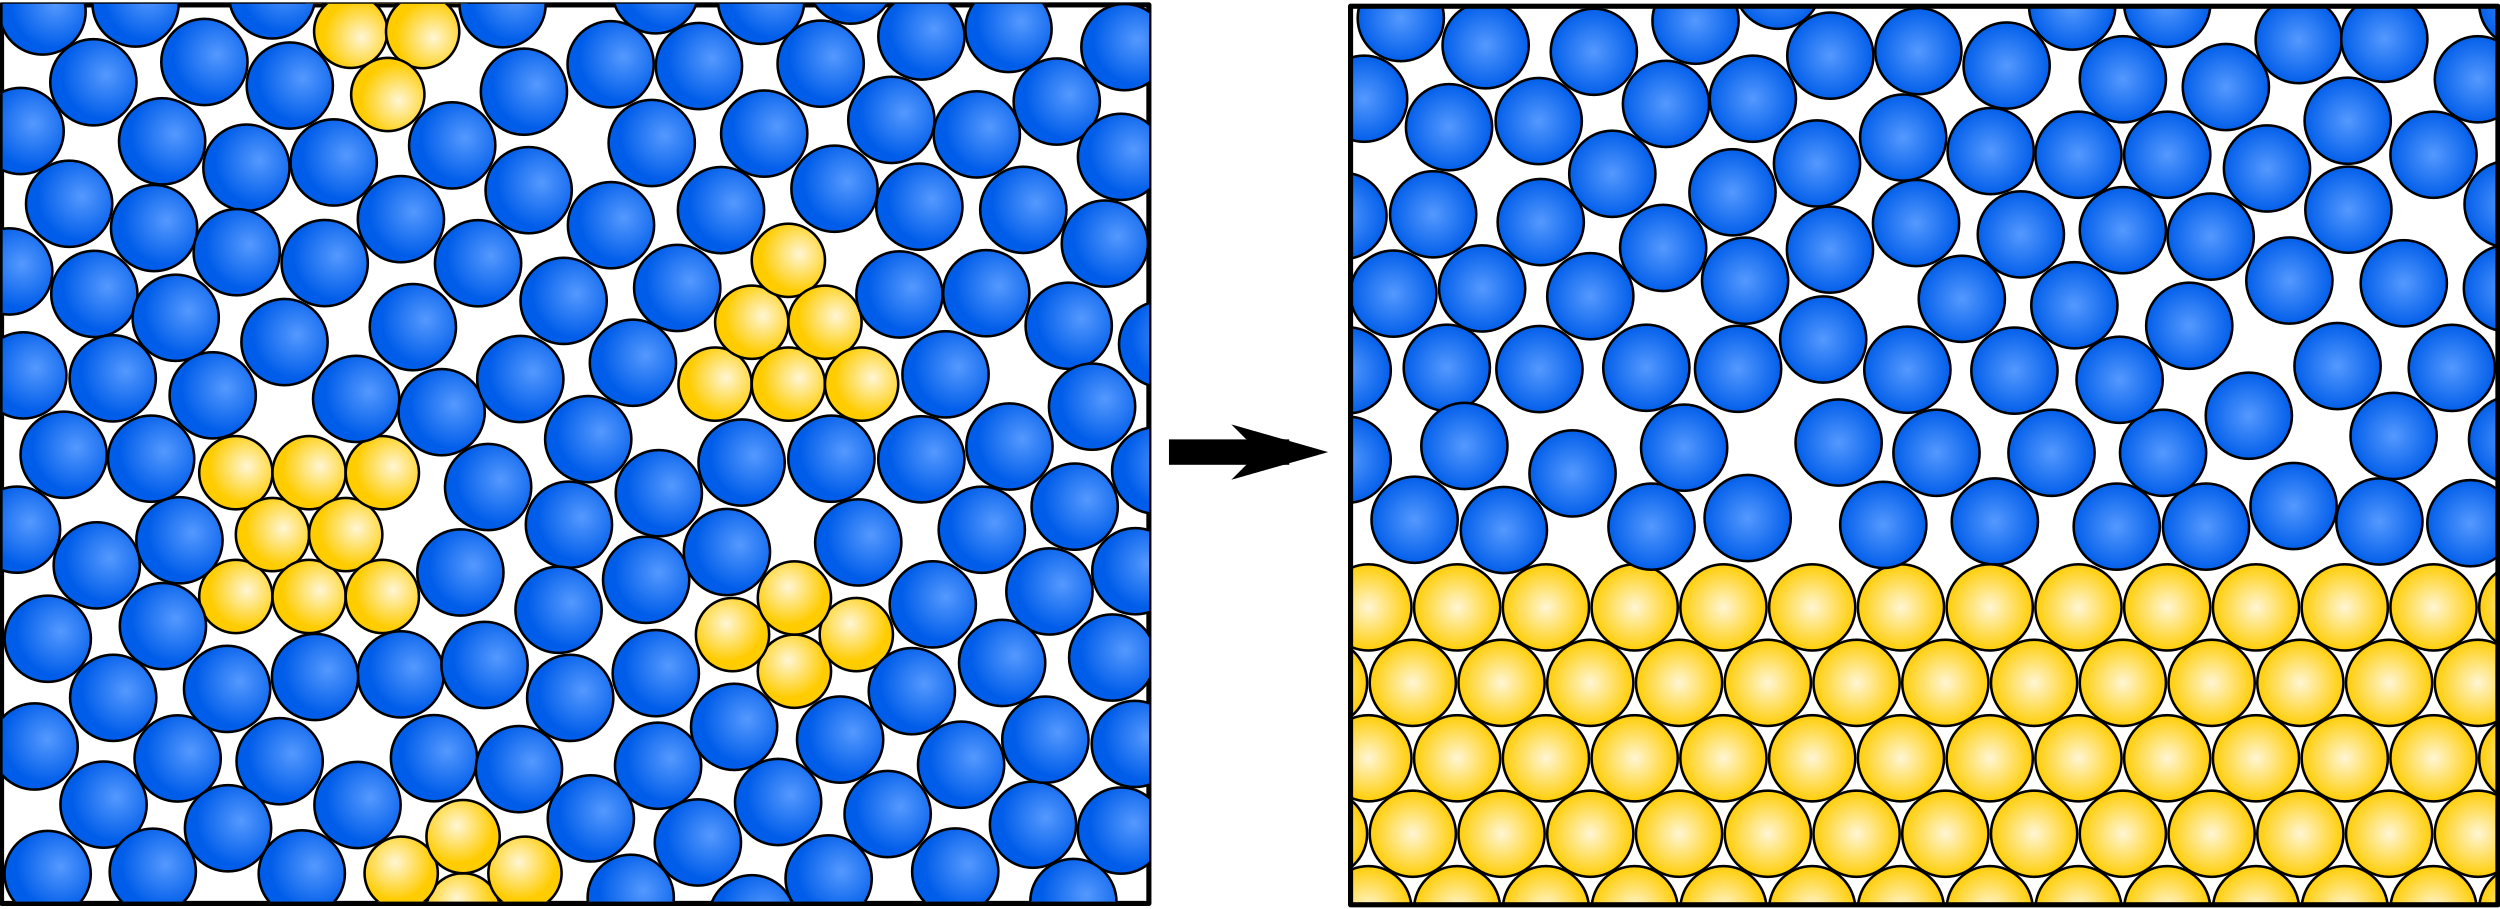 <svg xmlns="http://www.w3.org/2000/svg" xmlns:xlink="http://www.w3.org/1999/xlink" width="275mm" height="100mm" viewBox="0 0 275 100"><defs><radialGradient r="21.33" fy="58.127" fx="72.589" cy="58.127" cx="72.589" gradientUnits="userSpaceOnUse" id="k" xlink:href="#a"/><radialGradient gradientUnits="userSpaceOnUse" r="17.311" fy="818.584" fx="722.914" cy="818.584" cx="722.914" id="eI" xlink:href="#a"/><radialGradient r="21.33" fy="58.127" fx="72.589" cy="58.127" cx="72.589" gradientUnits="userSpaceOnUse" id="l" xlink:href="#a"/><radialGradient r="21.33" fy="58.127" fx="72.589" cy="58.127" cx="72.589" gradientUnits="userSpaceOnUse" id="m" xlink:href="#a"/><radialGradient r="21.33" fy="58.127" fx="72.589" cy="58.127" cx="72.589" gradientUnits="userSpaceOnUse" id="n" xlink:href="#a"/><radialGradient r="21.33" fy="58.127" fx="72.589" cy="58.127" cx="72.589" gradientUnits="userSpaceOnUse" id="o" xlink:href="#a"/><radialGradient r="21.33" fy="58.127" fx="72.589" cy="58.127" cx="72.589" gradientUnits="userSpaceOnUse" id="p" xlink:href="#a"/><radialGradient r="21.33" fy="58.127" fx="72.589" cy="58.127" cx="72.589" gradientUnits="userSpaceOnUse" id="u" xlink:href="#a"/><radialGradient r="21.33" fy="58.127" fx="72.589" cy="58.127" cx="72.589" gradientUnits="userSpaceOnUse" id="v" xlink:href="#a"/><radialGradient r="21.33" fy="58.127" fx="72.589" cy="58.127" cx="72.589" gradientUnits="userSpaceOnUse" id="w" xlink:href="#a"/><radialGradient r="21.33" fy="58.127" fx="72.589" cy="58.127" cx="72.589" gradientUnits="userSpaceOnUse" id="x" xlink:href="#a"/><radialGradient r="21.33" fy="58.127" fx="72.589" cy="58.127" cx="72.589" gradientUnits="userSpaceOnUse" id="y" xlink:href="#a"/><radialGradient r="21.33" fy="58.127" fx="72.589" cy="58.127" cx="72.589" gradientUnits="userSpaceOnUse" id="z" xlink:href="#a"/><radialGradient r="21.33" fy="58.127" fx="72.589" cy="58.127" cx="72.589" gradientUnits="userSpaceOnUse" id="A" xlink:href="#a"/><radialGradient r="21.33" fy="58.127" fx="72.589" cy="58.127" cx="72.589" gradientUnits="userSpaceOnUse" id="B" xlink:href="#a"/><radialGradient r="21.33" fy="58.127" fx="72.589" cy="58.127" cx="72.589" gradientUnits="userSpaceOnUse" id="C" xlink:href="#a"/><radialGradient r="21.33" fy="58.127" fx="72.589" cy="58.127" cx="72.589" gradientUnits="userSpaceOnUse" id="D" xlink:href="#a"/><radialGradient r="21.33" fy="58.127" fx="72.589" cy="58.127" cx="72.589" gradientUnits="userSpaceOnUse" id="E" xlink:href="#a"/><radialGradient r="21.33" fy="58.127" fx="72.589" cy="58.127" cx="72.589" gradientUnits="userSpaceOnUse" id="F" xlink:href="#a"/><radialGradient r="21.33" fy="58.127" fx="72.589" cy="58.127" cx="72.589" gradientUnits="userSpaceOnUse" id="G" xlink:href="#b"/><radialGradient xlink:href="#a" id="r" gradientUnits="userSpaceOnUse" cx="72.589" cy="58.127" fx="72.589" fy="58.127" r="21.33"/><radialGradient r="21.33" fy="58.127" fx="72.589" cy="58.127" cx="72.589" gradientUnits="userSpaceOnUse" id="H" xlink:href="#b"/><radialGradient r="21.33" fy="58.127" fx="72.589" cy="58.127" cx="72.589" gradientUnits="userSpaceOnUse" id="I" xlink:href="#b"/><radialGradient r="21.33" fy="58.127" fx="72.589" cy="58.127" cx="72.589" gradientUnits="userSpaceOnUse" id="J" xlink:href="#b"/><radialGradient r="21.33" fy="58.127" fx="72.589" cy="58.127" cx="72.589" gradientUnits="userSpaceOnUse" id="K" xlink:href="#b"/><radialGradient r="21.33" fy="58.127" fx="72.589" cy="58.127" cx="72.589" gradientUnits="userSpaceOnUse" id="L" xlink:href="#b"/><radialGradient r="21.33" fy="58.127" fx="72.589" cy="58.127" cx="72.589" gradientUnits="userSpaceOnUse" id="M" xlink:href="#b"/><radialGradient r="21.33" fy="58.127" fx="72.589" cy="58.127" cx="72.589" gradientUnits="userSpaceOnUse" id="N" xlink:href="#b"/><radialGradient r="21.33" fy="58.127" fx="72.589" cy="58.127" cx="72.589" gradientUnits="userSpaceOnUse" id="O" xlink:href="#b"/><radialGradient r="21.33" fy="58.127" fx="72.589" cy="58.127" cx="72.589" gradientUnits="userSpaceOnUse" id="P" xlink:href="#b"/><radialGradient r="21.33" fy="58.127" fx="72.589" cy="58.127" cx="72.589" gradientUnits="userSpaceOnUse" id="Q" xlink:href="#b"/><radialGradient r="21.33" fy="58.127" fx="72.589" cy="58.127" cx="72.589" gradientUnits="userSpaceOnUse" id="R" xlink:href="#b"/><radialGradient r="21.33" fy="58.127" fx="72.589" cy="58.127" cx="72.589" gradientUnits="userSpaceOnUse" id="S" xlink:href="#b"/><radialGradient r="21.33" fy="58.127" fx="72.589" cy="58.127" cx="72.589" gradientUnits="userSpaceOnUse" id="T" xlink:href="#b"/><radialGradient r="21.33" fy="58.127" fx="72.589" cy="58.127" cx="72.589" gradientUnits="userSpaceOnUse" id="U" xlink:href="#b"/><radialGradient r="21.33" fy="58.127" fx="72.589" cy="58.127" cx="72.589" gradientUnits="userSpaceOnUse" id="W" xlink:href="#b" gradientTransform="translate(-501.705 496.066) scale(.812)"/><radialGradient r="21.33" fy="58.127" fx="72.589" cy="58.127" cx="72.589" gradientUnits="userSpaceOnUse" id="X" xlink:href="#b"/><radialGradient r="21.33" fy="58.127" fx="72.589" cy="58.127" cx="72.589" gradientUnits="userSpaceOnUse" id="Y" xlink:href="#b"/><radialGradient r="21.33" fy="58.127" fx="72.589" cy="58.127" cx="72.589" gradientUnits="userSpaceOnUse" id="Z" xlink:href="#b"/><radialGradient r="21.33" fy="58.127" fx="72.589" cy="58.127" cx="72.589" gradientUnits="userSpaceOnUse" id="aa" xlink:href="#b"/><radialGradient r="21.33" fy="58.127" fx="72.589" cy="58.127" cx="72.589" gradientUnits="userSpaceOnUse" id="ab" xlink:href="#b"/><radialGradient r="21.33" fy="58.127" fx="72.589" cy="58.127" cx="72.589" gradientUnits="userSpaceOnUse" id="ac" xlink:href="#b"/><radialGradient r="21.33" fy="58.127" fx="72.589" cy="58.127" cx="72.589" gradientUnits="userSpaceOnUse" id="ad" xlink:href="#b"/><radialGradient r="21.33" fy="58.127" fx="72.589" cy="58.127" cx="72.589" gradientUnits="userSpaceOnUse" id="ae" xlink:href="#b"/><radialGradient r="21.33" fy="58.127" fx="72.589" cy="58.127" cx="72.589" gradientUnits="userSpaceOnUse" id="af" xlink:href="#b"/><radialGradient r="21.33" fy="58.127" fx="72.589" cy="58.127" cx="72.589" gradientUnits="userSpaceOnUse" id="ag" xlink:href="#b"/><radialGradient r="21.33" fy="58.127" fx="72.589" cy="58.127" cx="72.589" gradientUnits="userSpaceOnUse" id="ah" xlink:href="#b"/><radialGradient r="21.33" fy="58.127" fx="72.589" cy="58.127" cx="72.589" gradientUnits="userSpaceOnUse" id="ai" xlink:href="#b"/><radialGradient r="21.33" fy="58.127" fx="72.589" cy="58.127" cx="72.589" gradientUnits="userSpaceOnUse" id="aj" xlink:href="#b"/><radialGradient r="21.33" fy="58.127" fx="72.589" cy="58.127" cx="72.589" gradientUnits="userSpaceOnUse" id="ak" xlink:href="#b"/><radialGradient r="21.33" fy="58.127" fx="72.589" cy="58.127" cx="72.589" gradientUnits="userSpaceOnUse" id="al" xlink:href="#b"/><radialGradient r="21.33" fy="58.127" fx="72.589" cy="58.127" cx="72.589" gradientUnits="userSpaceOnUse" id="am" xlink:href="#b"/><radialGradient r="21.33" fy="58.127" fx="72.589" cy="58.127" cx="72.589" gradientUnits="userSpaceOnUse" id="an" xlink:href="#b"/><radialGradient r="21.33" fy="58.127" fx="72.589" cy="58.127" cx="72.589" gradientUnits="userSpaceOnUse" id="ao" xlink:href="#b"/><radialGradient r="21.33" fy="58.127" fx="72.589" cy="58.127" cx="72.589" gradientUnits="userSpaceOnUse" id="ap" xlink:href="#b"/><radialGradient r="21.33" fy="58.127" fx="72.589" cy="58.127" cx="72.589" gradientUnits="userSpaceOnUse" id="aq" xlink:href="#b"/><radialGradient r="21.33" fy="58.127" fx="72.589" cy="58.127" cx="72.589" gradientUnits="userSpaceOnUse" id="ar" xlink:href="#b"/><radialGradient r="21.33" fy="58.127" fx="72.589" cy="58.127" cx="72.589" gradientUnits="userSpaceOnUse" id="as" xlink:href="#b"/><radialGradient r="21.33" fy="58.127" fx="72.589" cy="58.127" cx="72.589" gradientUnits="userSpaceOnUse" id="at" xlink:href="#b"/><radialGradient r="21.33" fy="58.127" fx="72.589" cy="58.127" cx="72.589" gradientUnits="userSpaceOnUse" id="au" xlink:href="#b"/><radialGradient r="21.33" fy="58.127" fx="72.589" cy="58.127" cx="72.589" gradientUnits="userSpaceOnUse" id="av" xlink:href="#b"/><radialGradient r="21.33" fy="58.127" fx="72.589" cy="58.127" cx="72.589" gradientUnits="userSpaceOnUse" id="aw" xlink:href="#b"/><radialGradient r="21.33" fy="58.127" fx="72.589" cy="58.127" cx="72.589" gradientUnits="userSpaceOnUse" id="ax" xlink:href="#b"/><radialGradient r="21.33" fy="58.127" fx="72.589" cy="58.127" cx="72.589" gradientUnits="userSpaceOnUse" id="ay" xlink:href="#b"/><radialGradient r="21.33" fy="58.127" fx="72.589" cy="58.127" cx="72.589" gradientUnits="userSpaceOnUse" id="az" xlink:href="#b"/><radialGradient r="21.33" fy="58.127" fx="72.589" cy="58.127" cx="72.589" gradientUnits="userSpaceOnUse" id="aA" xlink:href="#b"/><radialGradient r="21.33" fy="58.127" fx="72.589" cy="58.127" cx="72.589" gradientUnits="userSpaceOnUse" id="aB" xlink:href="#b" gradientTransform="translate(-411.838 499.5) scale(.812)"/><radialGradient r="21.33" fy="58.127" fx="72.589" cy="58.127" cx="72.589" gradientUnits="userSpaceOnUse" id="aC" xlink:href="#b"/><radialGradient r="21.33" fy="58.127" fx="72.589" cy="58.127" cx="72.589" gradientUnits="userSpaceOnUse" id="aD" xlink:href="#b"/><radialGradient r="21.33" fy="58.127" fx="72.589" cy="58.127" cx="72.589" gradientUnits="userSpaceOnUse" id="aE" xlink:href="#b"/><radialGradient r="21.33" fy="58.127" fx="72.589" cy="58.127" cx="72.589" gradientUnits="userSpaceOnUse" id="aF" xlink:href="#b"/><radialGradient r="21.33" fy="58.127" fx="72.589" cy="58.127" cx="72.589" gradientUnits="userSpaceOnUse" id="aG" xlink:href="#b"/><radialGradient r="21.33" fy="58.127" fx="72.589" cy="58.127" cx="72.589" gradientUnits="userSpaceOnUse" id="aH" xlink:href="#b"/><radialGradient r="21.33" fy="58.127" fx="72.589" cy="58.127" cx="72.589" gradientUnits="userSpaceOnUse" id="aI" xlink:href="#b"/><radialGradient r="21.33" fy="58.127" fx="72.589" cy="58.127" cx="72.589" gradientUnits="userSpaceOnUse" id="aJ" xlink:href="#b"/><radialGradient r="21.33" fy="58.127" fx="72.589" cy="58.127" cx="72.589" gradientUnits="userSpaceOnUse" id="aK" xlink:href="#b" gradientTransform="translate(-403.519 533.617) scale(.812)"/><radialGradient r="21.33" fy="58.127" fx="72.589" cy="58.127" cx="72.589" gradientUnits="userSpaceOnUse" id="aL" xlink:href="#b"/><radialGradient r="21.33" fy="58.127" fx="72.589" cy="58.127" cx="72.589" gradientUnits="userSpaceOnUse" id="aM" xlink:href="#b"/><radialGradient r="21.33" fy="58.127" fx="72.589" cy="58.127" cx="72.589" gradientUnits="userSpaceOnUse" id="aN" xlink:href="#b"/><radialGradient r="21.33" fy="58.127" fx="72.589" cy="58.127" cx="72.589" gradientUnits="userSpaceOnUse" id="aO" xlink:href="#b"/><radialGradient r="21.33" fy="58.127" fx="72.589" cy="58.127" cx="72.589" gradientUnits="userSpaceOnUse" id="aP" xlink:href="#b"/><radialGradient r="21.33" fy="58.127" fx="72.589" cy="58.127" cx="72.589" gradientUnits="userSpaceOnUse" id="aQ" xlink:href="#b"/><radialGradient r="21.33" fy="58.127" fx="72.589" cy="58.127" cx="72.589" gradientUnits="userSpaceOnUse" id="aR" xlink:href="#b"/><radialGradient r="21.33" fy="58.127" fx="72.589" cy="58.127" cx="72.589" gradientUnits="userSpaceOnUse" id="aS" xlink:href="#b"/><radialGradient r="21.33" fy="58.127" fx="72.589" cy="58.127" cx="72.589" gradientUnits="userSpaceOnUse" id="aT" xlink:href="#b"/><radialGradient r="21.33" fy="58.127" fx="72.589" cy="58.127" cx="72.589" gradientUnits="userSpaceOnUse" id="aU" xlink:href="#b"/><radialGradient r="21.33" fy="58.127" fx="72.589" cy="58.127" cx="72.589" gradientUnits="userSpaceOnUse" id="aV" xlink:href="#b"/><radialGradient r="21.33" fy="58.127" fx="72.589" cy="58.127" cx="72.589" gradientUnits="userSpaceOnUse" id="aW" xlink:href="#b"/><radialGradient r="21.33" fy="58.127" fx="72.589" cy="58.127" cx="72.589" gradientUnits="userSpaceOnUse" id="aX" xlink:href="#b"/><radialGradient r="21.33" fy="58.127" fx="72.589" cy="58.127" cx="72.589" gradientUnits="userSpaceOnUse" id="aY" xlink:href="#b"/><radialGradient r="21.33" fy="58.127" fx="72.589" cy="58.127" cx="72.589" gradientUnits="userSpaceOnUse" id="aZ" xlink:href="#b"/><radialGradient r="21.33" fy="58.127" fx="72.589" cy="58.127" cx="72.589" gradientUnits="userSpaceOnUse" id="ba" xlink:href="#b"/><radialGradient r="21.33" fy="58.127" fx="72.589" cy="58.127" cx="72.589" gradientUnits="userSpaceOnUse" id="bb" xlink:href="#b"/><radialGradient r="21.33" fy="58.127" fx="72.589" cy="58.127" cx="72.589" gradientUnits="userSpaceOnUse" id="bc" xlink:href="#b"/><radialGradient r="21.33" fy="58.127" fx="72.589" cy="58.127" cx="72.589" gradientUnits="userSpaceOnUse" id="bd" xlink:href="#b"/><radialGradient r="21.33" fy="58.127" fx="72.589" cy="58.127" cx="72.589" gradientUnits="userSpaceOnUse" id="be" xlink:href="#b"/><radialGradient r="21.33" fy="58.127" fx="72.589" cy="58.127" cx="72.589" gradientUnits="userSpaceOnUse" id="bf" xlink:href="#b"/><radialGradient r="21.33" fy="58.127" fx="72.589" cy="58.127" cx="72.589" gradientUnits="userSpaceOnUse" id="bg" xlink:href="#b"/><radialGradient r="21.33" fy="58.127" fx="72.589" cy="58.127" cx="72.589" gradientUnits="userSpaceOnUse" id="bh" xlink:href="#b"/><radialGradient r="21.33" fy="58.127" fx="72.589" cy="58.127" cx="72.589" gradientUnits="userSpaceOnUse" id="bi" xlink:href="#b"/><radialGradient r="21.33" fy="58.127" fx="72.589" cy="58.127" cx="72.589" gradientUnits="userSpaceOnUse" id="bj" xlink:href="#b"/><radialGradient r="21.33" fy="58.127" fx="72.589" cy="58.127" cx="72.589" gradientUnits="userSpaceOnUse" id="bk" xlink:href="#b"/><radialGradient r="21.33" fy="58.127" fx="72.589" cy="58.127" cx="72.589" gradientUnits="userSpaceOnUse" id="bl" xlink:href="#b"/><radialGradient r="21.33" fy="58.127" fx="72.589" cy="58.127" cx="72.589" gradientUnits="userSpaceOnUse" id="bm" xlink:href="#b"/><radialGradient r="21.33" fy="58.127" fx="72.589" cy="58.127" cx="72.589" gradientUnits="userSpaceOnUse" id="bn" xlink:href="#b"/><radialGradient r="21.33" fy="58.127" fx="72.589" cy="58.127" cx="72.589" gradientUnits="userSpaceOnUse" id="bo" xlink:href="#b"/><radialGradient r="21.33" fy="58.127" fx="72.589" cy="58.127" cx="72.589" gradientUnits="userSpaceOnUse" id="bp" xlink:href="#b"/><radialGradient r="21.33" fy="58.127" fx="72.589" cy="58.127" cx="72.589" gradientUnits="userSpaceOnUse" id="bq" xlink:href="#b"/><radialGradient r="21.33" fy="58.127" fx="72.589" cy="58.127" cx="72.589" gradientUnits="userSpaceOnUse" id="br" xlink:href="#b"/><radialGradient r="21.33" fy="58.127" fx="72.589" cy="58.127" cx="72.589" gradientUnits="userSpaceOnUse" id="bs" xlink:href="#b"/><radialGradient r="21.33" fy="58.127" fx="72.589" cy="58.127" cx="72.589" gradientUnits="userSpaceOnUse" id="bt" xlink:href="#b"/><radialGradient r="21.33" fy="58.127" fx="72.589" cy="58.127" cx="72.589" gradientUnits="userSpaceOnUse" id="bu" xlink:href="#b"/><radialGradient r="21.33" fy="58.127" fx="72.589" cy="58.127" cx="72.589" gradientUnits="userSpaceOnUse" id="bv" xlink:href="#b"/><radialGradient r="21.33" fy="58.127" fx="72.589" cy="58.127" cx="72.589" gradientUnits="userSpaceOnUse" id="bw" xlink:href="#b"/><radialGradient r="21.33" fy="58.127" fx="72.589" cy="58.127" cx="72.589" gradientUnits="userSpaceOnUse" id="bx" xlink:href="#b"/><radialGradient r="21.33" fy="58.127" fx="72.589" cy="58.127" cx="72.589" gradientUnits="userSpaceOnUse" id="by" xlink:href="#b"/><radialGradient r="21.33" fy="58.127" fx="72.589" cy="58.127" cx="72.589" gradientUnits="userSpaceOnUse" id="bz" xlink:href="#b"/><radialGradient r="21.33" fy="58.127" fx="72.589" cy="58.127" cx="72.589" gradientUnits="userSpaceOnUse" id="bA" xlink:href="#b"/><radialGradient r="21.33" fy="58.127" fx="72.589" cy="58.127" cx="72.589" gradientUnits="userSpaceOnUse" id="bB" xlink:href="#b"/><radialGradient r="21.33" fy="58.127" fx="72.589" cy="58.127" cx="72.589" gradientUnits="userSpaceOnUse" id="bC" xlink:href="#b"/><radialGradient r="21.33" fy="58.127" fx="72.589" cy="58.127" cx="72.589" gradientUnits="userSpaceOnUse" id="bD" xlink:href="#b"/><radialGradient r="21.33" fy="58.127" fx="72.589" cy="58.127" cx="72.589" gradientUnits="userSpaceOnUse" id="bE" xlink:href="#b"/><radialGradient r="21.33" fy="58.127" fx="72.589" cy="58.127" cx="72.589" gradientUnits="userSpaceOnUse" id="bF" xlink:href="#b"/><radialGradient r="21.33" fy="58.127" fx="72.589" cy="58.127" cx="72.589" gradientUnits="userSpaceOnUse" id="bG" xlink:href="#b"/><radialGradient r="21.33" fy="58.127" fx="72.589" cy="58.127" cx="72.589" gradientUnits="userSpaceOnUse" id="bH" xlink:href="#b"/><radialGradient r="21.33" fy="58.127" fx="72.589" cy="58.127" cx="72.589" gradientUnits="userSpaceOnUse" id="bI" xlink:href="#b"/><radialGradient r="21.33" fy="58.127" fx="72.589" cy="58.127" cx="72.589" gradientUnits="userSpaceOnUse" id="bJ" xlink:href="#b"/><radialGradient r="21.33" fy="58.127" fx="72.589" cy="58.127" cx="72.589" gradientUnits="userSpaceOnUse" id="bK" xlink:href="#b"/><radialGradient r="21.33" fy="58.127" fx="72.589" cy="58.127" cx="72.589" gradientUnits="userSpaceOnUse" id="bL" xlink:href="#b"/><radialGradient r="21.33" fy="58.127" fx="72.589" cy="58.127" cx="72.589" gradientUnits="userSpaceOnUse" id="bM" xlink:href="#b"/><radialGradient r="21.33" fy="58.127" fx="72.589" cy="58.127" cx="72.589" gradientUnits="userSpaceOnUse" id="bN" xlink:href="#b"/><radialGradient r="21.33" fy="58.127" fx="72.589" cy="58.127" cx="72.589" gradientUnits="userSpaceOnUse" id="bO" xlink:href="#b"/><radialGradient r="21.33" fy="58.127" fx="72.589" cy="58.127" cx="72.589" gradientUnits="userSpaceOnUse" id="bP" xlink:href="#b"/><radialGradient r="21.33" fy="58.127" fx="72.589" cy="58.127" cx="72.589" gradientUnits="userSpaceOnUse" id="bQ" xlink:href="#b"/><radialGradient r="21.33" fy="58.127" fx="72.589" cy="58.127" cx="72.589" gradientUnits="userSpaceOnUse" id="bR" xlink:href="#b"/><radialGradient r="21.33" fy="58.127" fx="72.589" cy="58.127" cx="72.589" gradientUnits="userSpaceOnUse" id="bS" xlink:href="#b"/><radialGradient r="21.33" fy="58.127" fx="72.589" cy="58.127" cx="72.589" gradientUnits="userSpaceOnUse" id="bT" xlink:href="#b"/><radialGradient r="21.33" fy="58.127" fx="72.589" cy="58.127" cx="72.589" gradientUnits="userSpaceOnUse" id="bU" xlink:href="#b"/><radialGradient r="21.33" fy="58.127" fx="72.589" cy="58.127" cx="72.589" gradientUnits="userSpaceOnUse" id="bV" xlink:href="#b"/><radialGradient r="21.33" fy="58.127" fx="72.589" cy="58.127" cx="72.589" gradientUnits="userSpaceOnUse" id="bW" xlink:href="#b"/><radialGradient r="21.33" fy="58.127" fx="72.589" cy="58.127" cx="72.589" gradientUnits="userSpaceOnUse" id="bX" xlink:href="#b"/><radialGradient r="21.33" fy="58.127" fx="72.589" cy="58.127" cx="72.589" gradientUnits="userSpaceOnUse" id="bY" xlink:href="#b"/><radialGradient r="21.33" fy="58.127" fx="72.589" cy="58.127" cx="72.589" gradientUnits="userSpaceOnUse" id="bZ" xlink:href="#b"/><radialGradient r="21.33" fy="58.127" fx="72.589" cy="58.127" cx="72.589" gradientUnits="userSpaceOnUse" id="ca" xlink:href="#b"/><radialGradient xlink:href="#a" id="t" gradientUnits="userSpaceOnUse" cx="72.589" cy="58.127" fx="72.589" fy="58.127" r="21.33"/><radialGradient xlink:href="#a" id="q" gradientUnits="userSpaceOnUse" cx="72.589" cy="58.127" fx="72.589" fy="58.127" r="21.33"/><radialGradient gradientUnits="userSpaceOnUse" r="17.311" fy="524.295" fx="757.537" cy="524.295" cx="757.537" id="fg" xlink:href="#b"/><radialGradient gradientUnits="userSpaceOnUse" r="17.311" fy="602.439" fx="751.822" cy="602.439" cx="751.822" id="ff" xlink:href="#b"/><radialGradient gradientUnits="userSpaceOnUse" r="17.311" fy="524.295" fx="272.826" cy="524.295" cx="272.826" id="cE" xlink:href="#c"/><radialGradient gradientUnits="userSpaceOnUse" r="17.311" fy="583.153" fx="272.826" cy="583.153" cx="272.826" id="cw" xlink:href="#c"/><radialGradient gradientUnits="userSpaceOnUse" r="17.311" fy="642.011" fx="272.826" cy="642.011" cx="272.826" id="cq" xlink:href="#c"/><radialGradient gradientUnits="userSpaceOnUse" r="17.311" fy="759.726" fx="757.537" cy="759.726" cx="757.537" id="eW" xlink:href="#a"/><radialGradient gradientUnits="userSpaceOnUse" r="17.311" fy="818.584" fx="757.537" cy="818.584" cx="757.537" id="eQ" xlink:href="#a"/><radialGradient gradientUnits="userSpaceOnUse" r="17.311" fy="789.155" fx="740.226" cy="789.155" cx="740.226" id="eP" xlink:href="#a"/><radialGradient gradientUnits="userSpaceOnUse" r="17.311" fy="759.726" fx="722.914" cy="759.726" cx="722.914" id="eO" xlink:href="#a"/><radialGradient gradientUnits="userSpaceOnUse" r="17.311" fy="877.442" fx="757.537" cy="877.442" cx="757.537" id="eK" xlink:href="#a"/><radialGradient gradientUnits="userSpaceOnUse" r="17.311" fy="848.013" fx="740.226" cy="848.013" cx="740.226" id="eJ" xlink:href="#a"/><radialGradient xlink:href="#b" id="V" gradientUnits="userSpaceOnUse" cx="72.589" cy="58.127" fx="72.589" fy="58.127" r="21.33" gradientTransform="translate(-494.841 531.222) scale(.812)"/><radialGradient gradientUnits="userSpaceOnUse" r="17.311" fy="789.155" fx="705.603" cy="789.155" cx="705.603" id="eH" xlink:href="#a"/><radialGradient gradientUnits="userSpaceOnUse" r="17.311" fy="759.726" fx="688.292" cy="759.726" cx="688.292" id="eG" xlink:href="#a"/><radialGradient gradientUnits="userSpaceOnUse" r="17.311" fy="877.442" fx="722.914" cy="877.442" cx="722.914" id="eB" xlink:href="#a"/><radialGradient gradientUnits="userSpaceOnUse" r="17.311" fy="848.013" fx="705.603" cy="848.013" cx="705.603" id="eA" xlink:href="#a"/><radialGradient gradientUnits="userSpaceOnUse" r="17.311" fy="818.584" fx="688.292" cy="818.584" cx="688.292" id="ez" xlink:href="#a"/><radialGradient gradientUnits="userSpaceOnUse" r="17.311" fy="789.155" fx="670.981" cy="789.155" cx="670.981" id="ey" xlink:href="#a"/><radialGradient gradientUnits="userSpaceOnUse" r="17.311" fy="759.726" fx="653.67" cy="759.726" cx="653.67" id="ex" xlink:href="#a"/><radialGradient gradientUnits="userSpaceOnUse" r="17.311" fy="877.442" fx="688.292" cy="877.442" cx="688.292" id="er" xlink:href="#a"/><radialGradient gradientUnits="userSpaceOnUse" r="17.311" fy="848.013" fx="670.981" cy="848.013" cx="670.981" id="eq" xlink:href="#a"/><radialGradient gradientUnits="userSpaceOnUse" r="17.311" fy="818.584" fx="653.67" cy="818.584" cx="653.67" id="ep" xlink:href="#a"/><radialGradient gradientUnits="userSpaceOnUse" r="17.311" fy="789.155" fx="636.359" cy="789.155" cx="636.359" id="eo" xlink:href="#a"/><radialGradient gradientUnits="userSpaceOnUse" r="17.311" fy="759.726" fx="619.048" cy="759.726" cx="619.048" id="en" xlink:href="#a"/><radialGradient gradientUnits="userSpaceOnUse" r="17.311" fy="877.442" fx="653.67" cy="877.442" cx="653.67" id="eh" xlink:href="#a"/><radialGradient gradientUnits="userSpaceOnUse" r="17.311" fy="848.013" fx="636.359" cy="848.013" cx="636.359" id="eg" xlink:href="#a"/><radialGradient gradientUnits="userSpaceOnUse" r="17.311" fy="818.584" fx="619.048" cy="818.584" cx="619.048" id="ef" xlink:href="#a"/><radialGradient gradientUnits="userSpaceOnUse" r="17.311" fy="789.155" fx="601.737" cy="789.155" cx="601.737" id="ee" xlink:href="#a"/><radialGradient gradientUnits="userSpaceOnUse" r="17.311" fy="759.726" fx="584.426" cy="759.726" cx="584.426" id="ed" xlink:href="#a"/><radialGradient gradientUnits="userSpaceOnUse" r="17.311" fy="877.442" fx="619.048" cy="877.442" cx="619.048" id="dY" xlink:href="#a"/><radialGradient gradientUnits="userSpaceOnUse" r="17.311" fy="848.013" fx="601.737" cy="848.013" cx="601.737" id="dX" xlink:href="#a"/><radialGradient gradientUnits="userSpaceOnUse" r="17.311" fy="818.584" fx="584.426" cy="818.584" cx="584.426" id="dW" xlink:href="#a"/><radialGradient gradientUnits="userSpaceOnUse" r="17.311" fy="789.155" fx="567.115" cy="789.155" cx="567.115" id="dV" xlink:href="#a"/><radialGradient gradientUnits="userSpaceOnUse" r="17.311" fy="759.726" fx="549.804" cy="759.726" cx="549.804" id="dU" xlink:href="#a"/><radialGradient gradientUnits="userSpaceOnUse" r="17.311" fy="877.442" fx="584.426" cy="877.442" cx="584.426" id="dr" xlink:href="#a"/><radialGradient gradientUnits="userSpaceOnUse" r="17.311" fy="848.013" fx="567.115" cy="848.013" cx="567.115" id="dq" xlink:href="#a"/><radialGradient gradientUnits="userSpaceOnUse" r="17.311" fy="818.584" fx="549.804" cy="818.584" cx="549.804" id="dp" xlink:href="#a"/><radialGradient gradientUnits="userSpaceOnUse" r="17.311" fy="789.155" fx="532.492" cy="789.155" cx="532.492" id="do" xlink:href="#a"/><radialGradient gradientUnits="userSpaceOnUse" r="17.311" fy="759.726" fx="515.181" cy="759.726" cx="515.181" id="dn" xlink:href="#a"/><radialGradient gradientUnits="userSpaceOnUse" r="17.311" fy="877.442" fx="549.804" cy="877.442" cx="549.804" id="dh" xlink:href="#a"/><radialGradient gradientUnits="userSpaceOnUse" r="17.311" fy="848.013" fx="532.492" cy="848.013" cx="532.492" id="dg" xlink:href="#a"/><radialGradient gradientUnits="userSpaceOnUse" r="17.311" fy="818.584" fx="515.181" cy="818.584" cx="515.181" id="df" xlink:href="#a"/><radialGradient gradientUnits="userSpaceOnUse" r="17.311" fy="789.155" fx="497.87" cy="789.155" cx="497.87" id="de" xlink:href="#a"/><radialGradient gradientUnits="userSpaceOnUse" r="17.311" fy="759.726" fx="480.559" cy="759.726" cx="480.559" id="dd" xlink:href="#a"/><radialGradient gradientUnits="userSpaceOnUse" r="17.311" fy="877.442" fx="515.181" cy="877.442" cx="515.181" id="cX" xlink:href="#a"/><radialGradient gradientUnits="userSpaceOnUse" r="17.311" fy="848.013" fx="497.87" cy="848.013" cx="497.87" id="cW" xlink:href="#a"/><radialGradient gradientUnits="userSpaceOnUse" r="17.311" fy="818.584" fx="480.559" cy="818.584" cx="480.559" id="cV" xlink:href="#a"/><radialGradient gradientUnits="userSpaceOnUse" r="17.311" fy="789.155" fx="463.248" cy="789.155" cx="463.248" id="cU" xlink:href="#a"/><radialGradient gradientUnits="userSpaceOnUse" r="17.311" fy="759.726" fx="445.937" cy="759.726" cx="445.937" id="cT" xlink:href="#a"/><radialGradient gradientUnits="userSpaceOnUse" r="17.311" fy="877.442" fx="480.559" cy="877.442" cx="480.559" id="cN" xlink:href="#a"/><radialGradient gradientUnits="userSpaceOnUse" r="17.311" fy="848.013" fx="463.248" cy="848.013" cx="463.248" id="cM" xlink:href="#a"/><radialGradient gradientUnits="userSpaceOnUse" r="17.311" fy="818.584" fx="445.937" cy="818.584" cx="445.937" id="cL" xlink:href="#a"/><radialGradient gradientUnits="userSpaceOnUse" r="17.311" fy="789.155" fx="428.626" cy="789.155" cx="428.626" id="cK" xlink:href="#a"/><radialGradient gradientUnits="userSpaceOnUse" r="17.311" fy="759.726" fx="411.315" cy="759.726" cx="411.315" id="cJ" xlink:href="#a"/><radialGradient gradientUnits="userSpaceOnUse" r="17.311" fy="877.442" fx="445.937" cy="877.442" cx="445.937" id="cD" xlink:href="#a"/><radialGradient gradientUnits="userSpaceOnUse" r="17.311" fy="848.013" fx="428.626" cy="848.013" cx="428.626" id="cC" xlink:href="#a"/><radialGradient gradientUnits="userSpaceOnUse" r="17.311" fy="818.584" fx="411.315" cy="818.584" cx="411.315" id="cB" xlink:href="#a"/><radialGradient gradientUnits="userSpaceOnUse" r="17.311" fy="789.155" fx="394.004" cy="789.155" cx="394.004" id="cA" xlink:href="#a"/><radialGradient gradientUnits="userSpaceOnUse" r="17.311" fy="759.726" fx="376.693" cy="759.726" cx="376.693" id="cz" xlink:href="#a"/><radialGradient gradientUnits="userSpaceOnUse" r="17.311" fy="877.442" fx="411.315" cy="877.442" cx="411.315" id="cv" xlink:href="#a"/><radialGradient gradientUnits="userSpaceOnUse" r="17.311" fy="848.013" fx="394.004" cy="848.013" cx="394.004" id="cu" xlink:href="#a"/><radialGradient gradientUnits="userSpaceOnUse" r="17.311" fy="818.584" fx="376.693" cy="818.584" cx="376.693" id="ct" xlink:href="#a"/><radialGradient gradientUnits="userSpaceOnUse" r="17.311" fy="789.155" fx="359.381" cy="789.155" cx="359.381" id="cs" xlink:href="#a"/><radialGradient gradientUnits="userSpaceOnUse" r="17.311" fy="759.726" fx="342.07" cy="759.726" cx="342.07" id="cr" xlink:href="#a"/><radialGradient gradientUnits="userSpaceOnUse" r="17.311" fy="877.442" fx="376.693" cy="877.442" cx="376.693" id="cp" xlink:href="#a"/><radialGradient gradientUnits="userSpaceOnUse" r="17.311" fy="848.013" fx="359.381" cy="848.013" cx="359.381" id="co" xlink:href="#a"/><radialGradient gradientUnits="userSpaceOnUse" r="17.311" fy="818.584" fx="342.07" cy="818.584" cx="342.07" id="cn" xlink:href="#a"/><radialGradient gradientUnits="userSpaceOnUse" r="17.311" fy="789.155" fx="324.759" cy="789.155" cx="324.759" id="cm" xlink:href="#a"/><radialGradient gradientUnits="userSpaceOnUse" r="17.311" fy="759.726" fx="307.448" cy="759.726" cx="307.448" id="cl" xlink:href="#a"/><radialGradient gradientUnits="userSpaceOnUse" r="17.311" fy="877.442" fx="342.07" cy="877.442" cx="342.07" id="cj" xlink:href="#a"/><radialGradient gradientUnits="userSpaceOnUse" r="17.311" fy="848.013" fx="324.759" cy="848.013" cx="324.759" id="ci" xlink:href="#a"/><radialGradient gradientUnits="userSpaceOnUse" r="17.311" fy="818.584" fx="307.448" cy="818.584" cx="307.448" id="ch" xlink:href="#a"/><radialGradient gradientUnits="userSpaceOnUse" r="17.311" fy="789.155" fx="290.137" cy="789.155" cx="290.137" id="cg" xlink:href="#a"/><radialGradient gradientUnits="userSpaceOnUse" r="17.311" fy="877.442" fx="307.448" cy="877.442" cx="307.448" id="ce" xlink:href="#a"/><radialGradient gradientUnits="userSpaceOnUse" r="17.311" fy="848.013" fx="290.137" cy="848.013" cx="290.137" id="cd" xlink:href="#a"/><radialGradient xlink:href="#b" id="fe" cx="740.226" cy="553.724" fx="740.226" fy="553.724" r="17.311" gradientUnits="userSpaceOnUse"/><radialGradient xlink:href="#b" id="fd" cx="703.722" cy="537.932" fx="703.722" fy="537.932" r="17.311" gradientUnits="userSpaceOnUse"/><radialGradient xlink:href="#b" id="fc" cx="722.914" cy="583.153" fx="722.914" fy="583.153" r="17.311" gradientUnits="userSpaceOnUse"/><radialGradient xlink:href="#b" id="fb" cx="689.441" cy="569.887" fx="689.441" fy="569.887" r="17.311" gradientUnits="userSpaceOnUse"/><radialGradient xlink:href="#b" id="fa" cx="730.057" cy="666.296" fx="730.057" fy="666.296" r="17.311" gradientUnits="userSpaceOnUse"/><radialGradient xlink:href="#b" id="eZ" cx="711.318" cy="633.296" fx="711.318" fy="633.296" r="17.311" gradientUnits="userSpaceOnUse"/><radialGradient xlink:href="#b" id="eY" cx="689.721" cy="604.582" fx="689.721" fy="604.582" r="17.311" gradientUnits="userSpaceOnUse"/><radialGradient xlink:href="#b" id="eX" cx="670.338" cy="538.437" fx="670.338" fy="538.437" r="17.311" gradientUnits="userSpaceOnUse"/><radialGradient xlink:href="#b" id="eV" cx="694.721" cy="666.296" fx="694.721" fy="666.296" r="17.311" gradientUnits="userSpaceOnUse" gradientTransform="translate(-9.233 -.71)"/><radialGradient xlink:href="#b" id="eU" cx="666.696" cy="632.225" fx="666.696" fy="632.225" r="17.311" gradientUnits="userSpaceOnUse"/><radialGradient xlink:href="#b" id="eT" cx="657.956" cy="588.51" fx="657.956" fy="588.51" r="17.311" gradientUnits="userSpaceOnUse"/><radialGradient xlink:href="#b" id="eS" cx="641.915" cy="556.755" fx="641.915" fy="556.755" r="17.311" gradientUnits="userSpaceOnUse"/><radialGradient xlink:href="#b" id="eR" cx="619.048" cy="524.295" fx="619.048" fy="524.295" r="17.311" gradientUnits="userSpaceOnUse"/><radialGradient xlink:href="#b" id="eN" cx="636.002" cy="615.082" fx="636.002" fy="615.082" r="17.311" gradientUnits="userSpaceOnUse"/><radialGradient xlink:href="#b" id="eM" cx="619.048" cy="583.153" fx="619.048" fy="583.153" r="17.311" gradientUnits="userSpaceOnUse"/><radialGradient xlink:href="#b" id="eL" cx="601.737" cy="553.724" fx="601.737" fy="553.724" r="17.311" gradientUnits="userSpaceOnUse"/><radialGradient xlink:href="#b" id="eF" cx="600.476" cy="670.939" fx="600.476" fy="670.939" r="17.311" gradientUnits="userSpaceOnUse"/><radialGradient xlink:href="#b" id="eE" cx="601.737" cy="612.582" fx="601.737" fy="612.582" r="17.311" gradientUnits="userSpaceOnUse"/><radialGradient xlink:href="#b" id="eD" cx="584.426" cy="583.153" fx="584.426" fy="583.153" r="17.311" gradientUnits="userSpaceOnUse"/><radialGradient xlink:href="#b" id="eC" cx="556.4" cy="548.367" fx="556.4" fy="548.367" r="17.311" gradientUnits="userSpaceOnUse"/><radialGradient xlink:href="#b" id="ew" cx="627.64" cy="649.868" fx="627.64" fy="649.868" r="17.311" gradientUnits="userSpaceOnUse"/><radialGradient xlink:href="#b" id="ev" cx="582.829" cy="641.868" fx="582.829" fy="641.868" r="17.311" gradientUnits="userSpaceOnUse"/><radialGradient xlink:href="#b" id="eu" cx="561.946" cy="614.224" fx="561.946" fy="614.224" r="17.311" gradientUnits="userSpaceOnUse"/><radialGradient xlink:href="#b" id="et" cx="521.064" cy="609.796" fx="521.064" fy="609.796" r="17.311" gradientUnits="userSpaceOnUse"/><radialGradient xlink:href="#b" id="es" cx="581.967" cy="525.367" fx="581.967" fy="525.367" r="17.311" gradientUnits="userSpaceOnUse"/><radialGradient xlink:href="#b" id="em" cx="559.446" cy="667.368" fx="559.446" fy="667.368" r="17.311" gradientUnits="userSpaceOnUse"/><radialGradient xlink:href="#b" id="el" cx="538.921" cy="639.368" fx="538.921" fy="639.368" r="17.311" gradientUnits="userSpaceOnUse"/><radialGradient xlink:href="#b" id="ek" cx="550.181" cy="581.724" fx="550.181" fy="581.724" r="17.311" gradientUnits="userSpaceOnUse"/><radialGradient xlink:href="#b" id="ej" cx="516.053" cy="576.453" fx="516.053" fy="576.453" r="17.311" gradientUnits="userSpaceOnUse"/><radialGradient xlink:href="#b" id="ei" cx="487.63" cy="544.498" fx="487.63" fy="544.498" r="17.311" gradientUnits="userSpaceOnUse"/><radialGradient xlink:href="#b" id="ec" cx="517.681" cy="667.011" fx="517.681" fy="667.011" r="17.311" gradientUnits="userSpaceOnUse"/><radialGradient xlink:href="#b" id="eb" cx="521.975" cy="542.747" fx="521.975" fy="542.747" r="17.311" gradientUnits="userSpaceOnUse"/><radialGradient xlink:href="#b" id="ea" cx="482.441" cy="586.554" fx="482.441" fy="586.554" r="17.311" gradientUnits="userSpaceOnUse"/><radialGradient xlink:href="#b" id="dZ" cx="467.15" cy="517.224" fx="467.15" fy="517.224" r="17.311" gradientUnits="userSpaceOnUse"/><radialGradient xlink:href="#b" id="dv" cx="487.492" cy="620.158" fx="487.492" fy="620.158" r="17.311" gradientUnits="userSpaceOnUse"/><radialGradient xlink:href="#b" id="du" cx="449.472" cy="597.8" fx="449.472" fy="597.8" r="17.311" gradientUnits="userSpaceOnUse"/><radialGradient xlink:href="#b" id="dt" cx="457.415" cy="561.3" fx="457.415" fy="561.3" r="17.311" gradientUnits="userSpaceOnUse"/><radialGradient xlink:href="#b" id="ds" cx="435.053" cy="530.861" fx="435.053" fy="530.861" r="17.311" gradientUnits="userSpaceOnUse"/><radialGradient xlink:href="#b" id="dm" cx="451.651" cy="666.654" fx="451.651" fy="666.654" r="17.311" gradientUnits="userSpaceOnUse"/><radialGradient xlink:href="#b" id="dl" cx="454.385" cy="632.28" fx="454.385" fy="632.28" r="17.311" gradientUnits="userSpaceOnUse"/><radialGradient xlink:href="#b" id="dk" cx="422.426" cy="619.518" fx="422.426" fy="619.518" r="17.311" gradientUnits="userSpaceOnUse"/><radialGradient xlink:href="#b" id="dj" cx="402.59" cy="590.595" fx="402.59" fy="590.595" r="17.311" gradientUnits="userSpaceOnUse"/><radialGradient xlink:href="#b" id="di" cx="395.38" cy="542.983" fx="395.38" fy="542.983" r="17.311" gradientUnits="userSpaceOnUse"/><radialGradient xlink:href="#b" id="dc" cx="415.86" cy="666.254" fx="415.86" fy="666.254" r="17.311" gradientUnits="userSpaceOnUse"/><radialGradient xlink:href="#b" id="db" cx="394.004" cy="638.341" fx="394.004" fy="638.341" r="17.311" gradientUnits="userSpaceOnUse"/><radialGradient xlink:href="#b" id="da" cx="374.672" cy="609.417" fx="374.672" fy="609.417" r="17.311" gradientUnits="userSpaceOnUse"/><radialGradient xlink:href="#b" id="cZ" cx="423.526" cy="563.321" fx="423.526" fy="563.321" r="17.311" gradientUnits="userSpaceOnUse"/><radialGradient xlink:href="#b" id="cY" cx="353.182" cy="540.458" fx="353.182" fy="540.458" r="17.311" gradientUnits="userSpaceOnUse"/><radialGradient xlink:href="#b" id="cS" cx="374.167" cy="666.759" fx="374.167" fy="666.759" r="17.311" gradientUnits="userSpaceOnUse"/><radialGradient xlink:href="#b" id="cR" cx="351.805" cy="635.31" fx="351.805" fy="635.31" r="17.311" gradientUnits="userSpaceOnUse"/><radialGradient xlink:href="#b" id="cQ" cx="373.89" cy="570.021" fx="373.89" fy="570.021" r="17.311" gradientUnits="userSpaceOnUse"/><radialGradient xlink:href="#b" id="cP" cx="338.901" cy="572.412" fx="338.901" fy="572.412" r="17.311" gradientUnits="userSpaceOnUse"/><radialGradient xlink:href="#b" id="cO" cx="320.075" cy="529.851" fx="320.075" fy="529.851" r="17.311" gradientUnits="userSpaceOnUse"/><radialGradient xlink:href="#b" id="cI" cx="338.03" cy="666.254" fx="338.03" fy="666.254" r="17.311" gradientUnits="userSpaceOnUse"/><radialGradient xlink:href="#b" id="cH" cx="317.183" cy="637.331" fx="317.183" fy="637.331" r="17.311" gradientUnits="userSpaceOnUse"/><radialGradient xlink:href="#b" id="cG" cx="332.702" cy="606.387" fx="332.702" fy="606.387" r="17.311" gradientUnits="userSpaceOnUse"/><radialGradient xlink:href="#b" id="cF" cx="305.794" cy="561.3" fx="305.794" fy="561.3" r="17.311" gradientUnits="userSpaceOnUse"/><radialGradient xlink:href="#b" id="cy" cx="299.367" cy="667.265" fx="299.367" fy="667.265" r="17.311" gradientUnits="userSpaceOnUse"/><radialGradient xlink:href="#b" id="cx" cx="297.713" cy="607.026" fx="297.713" fy="607.026" r="17.311" gradientUnits="userSpaceOnUse"/><radialGradient xlink:href="#b" id="dw" gradientUnits="userSpaceOnUse" cx="484.845" cy="655.225" fx="484.845" fy="655.225" r="17.311"/><radialGradient xlink:href="#b" id="dx" gradientUnits="userSpaceOnUse" cx="484.845" cy="655.225" fx="484.845" fy="655.225" r="17.311" gradientTransform="translate(6.027 40.179)"/><radialGradient xlink:href="#b" id="dy" gradientUnits="userSpaceOnUse" cx="484.845" cy="655.225" fx="484.845" fy="655.225" r="17.311" gradientTransform="translate(-97.768 52.232)"/><radialGradient xlink:href="#b" id="dz" gradientUnits="userSpaceOnUse" cx="484.845" cy="655.225" fx="484.845" fy="655.225" r="17.311" gradientTransform="translate(-159.375 70.313)"/><radialGradient xlink:href="#b" id="dA" gradientUnits="userSpaceOnUse" cx="484.845" cy="655.225" fx="484.845" fy="655.225" r="17.311" gradientTransform="translate(-139.955 41.518)"/><radialGradient xlink:href="#b" id="dB" gradientUnits="userSpaceOnUse" cx="484.845" cy="655.225" fx="484.845" fy="655.225" r="17.311" gradientTransform="translate(-124.554 74.33)"/><radialGradient xlink:href="#b" id="dC" gradientUnits="userSpaceOnUse" cx="484.845" cy="655.225" fx="484.845" fy="655.225" r="17.311" gradientTransform="translate(-66.964 72.991)"/><radialGradient xlink:href="#b" id="dD" gradientUnits="userSpaceOnUse" cx="484.845" cy="655.225" fx="484.845" fy="655.225" r="17.311" gradientTransform="translate(-29.464 69.643)"/><radialGradient xlink:href="#b" id="dE" gradientUnits="userSpaceOnUse" cx="484.845" cy="655.225" fx="484.845" fy="655.225" r="17.311" gradientTransform="translate(-54.241 42.188)"/><radialGradient xlink:href="#b" id="dF" gradientUnits="userSpaceOnUse" cx="484.845" cy="655.225" fx="484.845" fy="655.225" r="17.311" gradientTransform="translate(-185.491 46.875)"/><radialGradient xlink:href="#b" id="dG" gradientUnits="userSpaceOnUse" cx="484.845" cy="655.225" fx="484.845" fy="655.225" r="17.311" gradientTransform="translate(23.438 72.321)"/><radialGradient xlink:href="#b" id="dH" gradientUnits="userSpaceOnUse" cx="484.845" cy="655.225" fx="484.845" fy="655.225" r="17.311" gradientTransform="translate(44.196 44.196)"/><radialGradient xlink:href="#b" id="dI" gradientUnits="userSpaceOnUse" cx="484.845" cy="655.225" fx="484.845" fy="655.225" r="17.311" gradientTransform="translate(66.964 70.982)"/><radialGradient xlink:href="#b" id="dJ" gradientUnits="userSpaceOnUse" gradientTransform="translate(89.063 44.196)" cx="484.845" cy="655.225" fx="484.845" fy="655.225" r="17.311"/><radialGradient xlink:href="#b" id="dK" gradientUnits="userSpaceOnUse" gradientTransform="translate(114.509 72.991)" cx="484.845" cy="655.225" fx="484.845" fy="655.225" r="17.311"/><radialGradient xlink:href="#b" id="dL" gradientUnits="userSpaceOnUse" gradientTransform="translate(149.33 72.991)" cx="484.845" cy="655.225" fx="484.845" fy="655.225" r="17.311"/><radialGradient xlink:href="#b" id="dM" gradientUnits="userSpaceOnUse" gradientTransform="translate(183.482 64.955)" cx="484.845" cy="655.225" fx="484.845" fy="655.225" r="17.311"/><radialGradient xlink:href="#b" id="dN" gradientUnits="userSpaceOnUse" gradientTransform="translate(216.964 70.982)" cx="484.845" cy="655.225" fx="484.845" fy="655.225" r="17.311"/><radialGradient xlink:href="#b" id="dO" gradientUnits="userSpaceOnUse" gradientTransform="translate(252.455 71.652)" cx="484.845" cy="655.225" fx="484.845" fy="655.225" r="17.311"/><radialGradient xlink:href="#b" id="dS" gradientUnits="userSpaceOnUse" gradientTransform="translate(132.59 44.196)" cx="484.845" cy="655.225" fx="484.845" fy="655.225" r="17.311"/><radialGradient xlink:href="#b" id="dT" gradientUnits="userSpaceOnUse" gradientTransform="translate(166.03 29.728)" cx="484.845" cy="655.225" fx="484.845" fy="655.225" r="17.311"/><radialGradient xlink:href="#b" id="dP" gradientUnits="userSpaceOnUse" gradientTransform="translate(222.51 37.615)" cx="484.845" cy="655.225" fx="484.845" fy="655.225" r="17.311"/><radialGradient xlink:href="#b" id="dQ" gradientUnits="userSpaceOnUse" gradientTransform="translate(268.716 38.954)" cx="484.845" cy="655.225" fx="484.845" fy="655.225" r="17.311"/><radialGradient xlink:href="#b" id="dR" gradientUnits="userSpaceOnUse" gradientTransform="translate(266.707 -19.974)" cx="484.845" cy="655.225" fx="484.845" fy="655.225" r="17.311"/><radialGradient xlink:href="#a" id="e" gradientUnits="userSpaceOnUse" cx="72.589" cy="58.127" fx="72.589" fy="58.127" r="21.33"/><radialGradient xlink:href="#a" id="f" gradientUnits="userSpaceOnUse" cx="72.589" cy="58.127" fx="72.589" fy="58.127" r="21.33"/><radialGradient xlink:href="#a" id="g" gradientUnits="userSpaceOnUse" cx="72.589" cy="58.127" fx="72.589" fy="58.127" r="21.33"/><radialGradient xlink:href="#a" id="h" gradientUnits="userSpaceOnUse" cx="72.589" cy="58.127" fx="72.589" fy="58.127" r="21.33"/><radialGradient xlink:href="#a" id="i" gradientUnits="userSpaceOnUse" cx="72.589" cy="58.127" fx="72.589" fy="58.127" r="21.33"/><radialGradient xlink:href="#a" id="j" gradientUnits="userSpaceOnUse" cx="72.589" cy="58.127" fx="72.589" fy="58.127" r="21.33"/><radialGradient xlink:href="#a" id="s" gradientUnits="userSpaceOnUse" cx="72.589" cy="58.127" fx="72.589" fy="58.127" r="21.33"/><linearGradient id="a"><stop offset="0" stop-color="#fff6d5"/><stop offset="1" stop-color="#fc0"/></linearGradient><linearGradient id="c"><stop offset="0" stop-color="#cbe0ff"/><stop offset="1" stop-color="#4f96ff"/></linearGradient><linearGradient id="b"><stop offset="0" stop-color="#59f"/><stop offset="1" stop-color="#005de9"/></linearGradient><clipPath id="d" clipPathUnits="userSpaceOnUse"><path style="marker:none" color="#000" overflow="visible" fill="none" stroke="#000" stroke-width="2" stroke-linecap="round" stroke-linejoin="round" d="M-552.936 549.35h447.195v350.22h-447.195z"/></clipPath><clipPath id="cb" clipPathUnits="userSpaceOnUse"><path style="marker:none" color="#000" overflow="visible" fill="none" stroke="#000" stroke-width="2" stroke-linecap="round" stroke-linejoin="round" d="M300.255 524.816H747.45v350.22H300.255z"/></clipPath><meshgradient y="747.839" x="260.939" gradientUnits="userSpaceOnUse" id="cf"><meshrow><meshpatch><stop path="c 6.565,-6.565 17.209,-6.565 23.774,0" stop-color="#fff"/><stop path="c 6.565,6.565 6.565,17.209 0,23.774" stop-color="#e2ff01"/><stop path="c -6.565,6.565 -17.209,6.565 -23.774,0" stop-color="#fff"/><stop path="c -6.565,-6.565 -6.565,-17.209 0,-23.774" stop-color="#e2ff01"/></meshpatch></meshrow></meshgradient><marker orient="auto" refY="0" refX="0" id="fh" overflow="visible"><path d="M-1.2 0l-1 1 3.5-1-3.5-1z" fill-rule="evenodd" stroke="#000" stroke-width=".267"/></marker></defs><g color="#000" stroke="#000" stroke-linecap="round" stroke-linejoin="round"><path style="marker:none" overflow="visible" fill="none" stroke-width=".564" d="M.17.536h126.207v98.84H.17z"/><g clip-path="url(#d)" transform="translate(156.22 -154.503) scale(.282)"><g transform="translate(268.7 -515.178)" stroke-width="1.45"><circle transform="matrix(.69 0 0 .69 -589.562 1170.36)" style="marker:none" cx="66.429" cy="61.648" r="20.714" overflow="visible" fill="url(#e)"/><circle transform="matrix(.69 0 0 .69 -575.276 1146.217)" style="marker:none" cx="66.429" cy="61.648" r="20.714" overflow="visible" fill="url(#f)"/><circle transform="matrix(.69 0 0 .69 -560.99 1170.36)" style="marker:none" cx="66.429" cy="61.648" r="20.714" overflow="visible" fill="url(#g)"/><circle transform="matrix(.69 0 0 .69 -560.99 1122.074)" style="marker:none" cx="66.429" cy="61.648" r="20.714" overflow="visible" fill="url(#h)"/><circle transform="matrix(.69 0 0 .69 -546.705 1146.217)" style="marker:none" cx="66.429" cy="61.648" r="20.714" overflow="visible" fill="url(#i)"/><circle transform="matrix(.69 0 0 .69 -532.42 1170.36)" style="marker:none" cx="66.429" cy="61.648" r="20.714" overflow="visible" fill="url(#j)"/></g><g transform="rotate(59.603 103.73 972.047)" stroke-width="1.45"><circle r="20.714" cy="61.648" cx="66.429" style="marker:none" transform="matrix(.69 0 0 .69 -589.562 1170.36)" overflow="visible" fill="url(#k)"/><circle r="20.714" cy="61.648" cx="66.429" style="marker:none" transform="matrix(.69 0 0 .69 -575.276 1146.217)" overflow="visible" fill="url(#l)"/><circle r="20.714" cy="61.648" cx="66.429" style="marker:none" transform="matrix(.69 0 0 .69 -560.99 1170.36)" overflow="visible" fill="url(#m)"/><circle r="20.714" cy="61.648" cx="66.429" style="marker:none" transform="matrix(.69 0 0 .69 -560.99 1122.074)" overflow="visible" fill="url(#n)"/><circle r="20.714" cy="61.648" cx="66.429" style="marker:none" transform="matrix(.69 0 0 .69 -546.705 1146.217)" overflow="visible" fill="url(#o)"/><circle r="20.714" cy="61.648" cx="66.429" style="marker:none" transform="matrix(.69 0 0 .69 -532.42 1170.36)" overflow="visible" fill="url(#p)"/></g><g transform="rotate(-90 -594.37 967.72)" stroke-width="1.45"><circle transform="matrix(.69 0 0 .69 -575.276 1146.217)" style="marker:none" cx="66.429" cy="61.648" r="20.714" overflow="visible" fill="url(#q)"/><circle transform="matrix(.69 0 0 .69 -560.99 1170.36)" style="marker:none" cx="66.429" cy="61.648" r="20.714" overflow="visible" fill="url(#r)"/><circle transform="matrix(.69 0 0 .69 -560.99 1122.074)" style="marker:none" cx="66.429" cy="61.648" r="20.714" overflow="visible" fill="url(#s)"/><circle transform="matrix(.69 0 0 .69 -546.705 1146.217)" style="marker:none" cx="66.429" cy="61.648" r="20.714" overflow="visible" fill="url(#t)"/></g><g transform="rotate(-90 -576.29 856.56)" stroke-width="1.45"><circle r="20.714" cy="61.648" cx="66.429" style="marker:none" transform="matrix(.69 0 0 .69 -575.276 1146.217)" overflow="visible" fill="url(#u)"/><circle r="20.714" cy="61.648" cx="66.429" style="marker:none" transform="matrix(.69 0 0 .69 -560.99 1170.36)" overflow="visible" fill="url(#v)"/><circle r="20.714" cy="61.648" cx="66.429" style="marker:none" transform="matrix(.69 0 0 .69 -560.99 1122.074)" overflow="visible" fill="url(#w)"/><circle r="20.714" cy="61.648" cx="66.429" style="marker:none" transform="matrix(.69 0 0 .69 -546.705 1146.217)" overflow="visible" fill="url(#x)"/></g><g transform="translate(187.888 -648.518)" stroke-width="1.45"><circle r="20.714" cy="61.648" cx="66.429" style="marker:none" transform="matrix(.69 0 0 .69 -695.7 1386.533)" overflow="visible" fill="url(#y)"/><circle r="20.714" cy="61.648" cx="66.429" style="marker:none" transform="matrix(.69 0 0 .69 -695.7 1338.247)" overflow="visible" fill="url(#z)"/><circle r="20.714" cy="61.648" cx="66.429" style="marker:none" transform="matrix(.69 0 0 .69 -681.414 1362.39)" overflow="visible" fill="url(#A)"/><circle r="20.714" cy="61.648" cx="66.429" style="marker:none" transform="matrix(.69 0 0 .69 -667.128 1386.533)" overflow="visible" fill="url(#B)"/><circle r="20.714" cy="61.648" cx="66.429" style="marker:none" transform="matrix(.69 0 0 .69 -667.128 1338.247)" overflow="visible" fill="url(#C)"/><circle r="20.714" cy="61.648" cx="66.429" style="marker:none" transform="matrix(.69 0 0 .69 -652.843 1362.39)" overflow="visible" fill="url(#D)"/><circle r="20.714" cy="61.648" cx="66.429" style="marker:none" transform="matrix(.69 0 0 .69 -638.557 1386.533)" overflow="visible" fill="url(#E)"/><circle r="20.714" cy="61.648" cx="66.429" style="marker:none" transform="matrix(.69 0 0 .69 -638.557 1338.247)" overflow="visible" fill="url(#F)"/></g><circle r="20.714" cy="61.648" cx="66.429" transform="translate(-599.871 548.92) scale(.812)" style="marker:none" overflow="visible" fill="url(#G)" stroke-width="1.232"/><circle r="20.714" cy="61.648" cx="66.429" transform="translate(-547.817 586.783) scale(.812)" style="marker:none" overflow="visible" fill="url(#H)" stroke-width="1.232"/><circle r="20.714" cy="61.648" cx="66.429" transform="translate(-511.786 563.223) scale(.812)" style="marker:none" overflow="visible" fill="url(#I)" stroke-width="1.232"/><circle r="20.714" cy="61.648" cx="66.429" transform="translate(-468.982 653.432) scale(.812)" style="marker:none" overflow="visible" fill="url(#J)" stroke-width="1.232"/><circle r="20.714" cy="61.648" cx="66.429" transform="translate(-589.28 746.986) scale(.812)" style="marker:none" overflow="visible" fill="url(#K)" stroke-width="1.232"/><circle r="20.714" cy="61.648" cx="66.429" transform="translate(-570.165 718.357) scale(.812)" style="marker:none" overflow="visible" fill="url(#L)" stroke-width="1.232"/><circle r="20.714" cy="61.648" cx="66.429" transform="translate(-555.03 499.195) scale(.812)" style="marker:none" overflow="visible" fill="url(#M)" stroke-width="1.232"/><circle r="20.714" cy="61.648" cx="66.429" transform="translate(-571.489 529.92) scale(.812)" style="marker:none" overflow="visible" fill="url(#N)" stroke-width="1.232"/><circle r="20.714" cy="61.648" cx="66.429" transform="translate(-580.944 577.315) scale(.812)" style="marker:none" overflow="visible" fill="url(#O)" stroke-width="1.232"/><circle r="20.714" cy="61.648" cx="66.429" transform="translate(-544.672 552.955) scale(.812)" style="marker:none" overflow="visible" fill="url(#P)" stroke-width="1.232"/><circle r="20.714" cy="61.648" cx="66.429" transform="translate(-598.826 644.25) scale(.812)" style="marker:none" overflow="visible" fill="url(#Q)" stroke-width="1.232"/><circle r="20.714" cy="61.648" cx="66.429" transform="translate(-601.27 704.43) scale(.812)" style="marker:none" overflow="visible" fill="url(#R)" stroke-width="1.232"/><circle r="20.714" cy="61.648" cx="66.429" transform="translate(-544.358 742.042) scale(.812)" style="marker:none" overflow="visible" fill="url(#S)" stroke-width="1.232"/><circle r="20.714" cy="61.648" cx="66.429" transform="translate(-594.403 788.999) scale(.812)" style="marker:none" overflow="visible" fill="url(#T)" stroke-width="1.232"/><circle r="20.714" cy="61.648" cx="66.429" transform="translate(-589.327 838.75) scale(.812)" style="marker:none" overflow="visible" fill="url(#U)" stroke-width="1.232"/><circle style="marker:none" cx="-440.93" cy="581.254" r="16.811" overflow="visible" fill="url(#V)"/><circle r="16.811" cy="546.097" cx="-447.793" style="marker:none" overflow="visible" fill="url(#W)"/><circle r="20.714" cy="61.648" cx="66.429" transform="translate(-604.308 603.707) scale(.812)" style="marker:none" overflow="visible" fill="url(#X)" stroke-width="1.232"/><circle r="20.714" cy="61.648" cx="66.429" transform="translate(-571.114 612.475) scale(.812)" style="marker:none" overflow="visible" fill="url(#Y)" stroke-width="1.232"/><circle r="20.714" cy="61.648" cx="66.429" transform="translate(-583.072 675.214) scale(.812)" style="marker:none" overflow="visible" fill="url(#Z)" stroke-width="1.232"/><circle r="20.714" cy="61.648" cx="66.429" transform="translate(-563.752 770.033) scale(.812)" style="marker:none" overflow="visible" fill="url(#aa)" stroke-width="1.232"/><circle r="20.714" cy="61.648" cx="66.429" transform="translate(-468.453 811.83) scale(.812)" style="marker:none" overflow="visible" fill="url(#ab)" stroke-width="1.232"/><circle r="20.714" cy="61.648" cx="66.429" transform="translate(-567.519 811.685) scale(.812)" style="marker:none" overflow="visible" fill="url(#ac)" stroke-width="1.232"/><circle r="20.714" cy="61.648" cx="66.429" transform="translate(-538.625 793.671) scale(.812)" style="marker:none" overflow="visible" fill="url(#ad)" stroke-width="1.232"/><circle r="20.714" cy="61.648" cx="66.429" transform="translate(-515.577 596.196) scale(.812)" style="marker:none" overflow="visible" fill="url(#ae)" stroke-width="1.232"/><circle r="20.714" cy="61.648" cx="66.429" transform="translate(-539.381 621.787) scale(.812)" style="marker:none" overflow="visible" fill="url(#af)" stroke-width="1.232"/><circle r="20.714" cy="61.648" cx="66.429" transform="translate(-563.942 645.405) scale(.812)" style="marker:none" overflow="visible" fill="url(#ag)" stroke-width="1.232"/><circle r="20.714" cy="61.648" cx="66.429" transform="translate(-548.96 676.74) scale(.812)" style="marker:none" overflow="visible" fill="url(#ah)" stroke-width="1.232"/><circle r="20.714" cy="61.648" cx="66.429" transform="translate(-537.912 708.575) scale(.812)" style="marker:none" overflow="visible" fill="url(#ai)" stroke-width="1.232"/><circle r="20.714" cy="61.648" cx="66.429" transform="translate(-519.326 766.55) scale(.812)" style="marker:none" overflow="visible" fill="url(#aj)" stroke-width="1.232"/><circle r="20.714" cy="61.648" cx="66.429" transform="translate(-498.822 794.75) scale(.812)" style="marker:none" overflow="visible" fill="url(#ak)" stroke-width="1.232"/><circle r="20.714" cy="61.648" cx="66.429" transform="translate(-548.314 837.865) scale(.812)" style="marker:none" overflow="visible" fill="url(#al)" stroke-width="1.232"/><circle r="20.714" cy="61.648" cx="66.429" transform="translate(-477.74 561.187) scale(.812)" style="marker:none" overflow="visible" fill="url(#am)" stroke-width="1.232"/><circle r="20.714" cy="61.648" cx="66.429" transform="translate(-496.933 631.26) scale(.812)" style="marker:none" overflow="visible" fill="url(#an)" stroke-width="1.232"/><circle r="20.714" cy="61.648" cx="66.429" transform="translate(-524.938 652.033) scale(.812)" style="marker:none" overflow="visible" fill="url(#ao)" stroke-width="1.232"/><circle r="20.714" cy="61.648" cx="66.429" transform="translate(-481.255 600.446) scale(.812)" style="marker:none" overflow="visible" fill="url(#ap)" stroke-width="1.232"/><circle r="20.714" cy="61.648" cx="66.429" transform="translate(-451.589 760.865) scale(.812)" style="marker:none" overflow="visible" fill="url(#aq)" stroke-width="1.232"/><circle r="20.714" cy="61.648" cx="66.429" transform="translate(-485.024 761.896) scale(.812)" style="marker:none" overflow="visible" fill="url(#ar)" stroke-width="1.232"/><circle r="20.714" cy="61.648" cx="66.429" transform="translate(-490.191 838.517) scale(.812)" style="marker:none" overflow="visible" fill="url(#as)" stroke-width="1.232"/><circle r="20.714" cy="61.648" cx="66.429" transform="translate(-352.275 494.048) scale(.812)" style="marker:none" overflow="visible" fill="url(#at)" stroke-width="1.232"/><circle r="20.714" cy="61.648" cx="66.429" transform="translate(-431.52 554.536) scale(.812)" style="marker:none" overflow="visible" fill="url(#au)" stroke-width="1.232"/><circle r="20.714" cy="61.648" cx="66.429" transform="translate(-421.431 600.51) scale(.812)" style="marker:none" overflow="visible" fill="url(#av)" stroke-width="1.232"/><circle r="20.714" cy="61.648" cx="66.429" transform="translate(-435.646 658.6) scale(.812)" style="marker:none" overflow="visible" fill="url(#aw)" stroke-width="1.232"/><circle r="20.714" cy="61.648" cx="66.429" transform="translate(-417.512 687.808) scale(.812)" style="marker:none" overflow="visible" fill="url(#ax)" stroke-width="1.232"/><circle r="20.714" cy="61.648" cx="66.429" transform="translate(-428.333 721.126) scale(.812)" style="marker:none" overflow="visible" fill="url(#ay)" stroke-width="1.232"/><circle r="20.714" cy="61.648" cx="66.429" transform="translate(-418.908 757.2) scale(.812)" style="marker:none" overflow="visible" fill="url(#az)" stroke-width="1.232"/><circle r="20.714" cy="61.648" cx="66.429" transform="translate(-518.963 820.91) scale(.812)" style="marker:none" overflow="visible" fill="url(#aA)" stroke-width="1.232"/><circle r="16.811" cy="549.531" cx="-357.927" style="marker:none" overflow="visible" fill="url(#aB)"/><circle r="20.714" cy="61.648" cx="66.429" transform="translate(-369.72 522.886) scale(.812)" style="marker:none" overflow="visible" fill="url(#aC)" stroke-width="1.232"/><circle r="20.714" cy="61.648" cx="66.429" transform="translate(-401.696 572.007) scale(.812)" style="marker:none" overflow="visible" fill="url(#aD)" stroke-width="1.232"/><circle r="20.714" cy="61.648" cx="66.429" transform="translate(-446.865 625.436) scale(.812)" style="marker:none" overflow="visible" fill="url(#aE)" stroke-width="1.232"/><circle r="20.714" cy="61.648" cx="66.429" transform="translate(-404.953 645.669) scale(.812)" style="marker:none" overflow="visible" fill="url(#aF)" stroke-width="1.232"/><circle r="20.714" cy="61.648" cx="66.429" transform="translate(-378.456 669.125) scale(.812)" style="marker:none" overflow="visible" fill="url(#aG)" stroke-width="1.232"/><circle r="20.714" cy="61.648" cx="66.429" transform="translate(-385.99 702.485) scale(.812)" style="marker:none" overflow="visible" fill="url(#aH)" stroke-width="1.232"/><circle r="20.714" cy="61.648" cx="66.429" transform="translate(-390.029 735.684) scale(.812)" style="marker:none" overflow="visible" fill="url(#aI)" stroke-width="1.232"/><circle r="20.714" cy="61.648" cx="66.429" transform="translate(-385.493 770.052) scale(.812)" style="marker:none" overflow="visible" fill="url(#aJ)" stroke-width="1.232"/><circle r="16.811" cy="583.649" cx="-349.607" style="marker:none" overflow="visible" fill="url(#aK)"/><circle r="20.714" cy="61.648" cx="66.429" transform="translate(-451.53 583.317) scale(.812)" style="marker:none" overflow="visible" fill="url(#aL)" stroke-width="1.232"/><circle r="20.714" cy="61.648" cx="66.429" transform="translate(-388.06 615.192) scale(.812)" style="marker:none" overflow="visible" fill="url(#aM)" stroke-width="1.232"/><circle r="20.714" cy="61.648" cx="66.429" transform="translate(-326.67 579.792) scale(.812)" style="marker:none" overflow="visible" fill="url(#aN)" stroke-width="1.232"/><circle r="20.714" cy="61.648" cx="66.429" transform="translate(-361.029 639.323) scale(.812)" style="marker:none" overflow="visible" fill="url(#aO)" stroke-width="1.232"/><circle r="20.714" cy="61.648" cx="66.429" transform="translate(-350.923 690.203) scale(.812)" style="marker:none" overflow="visible" fill="url(#aP)" stroke-width="1.232"/><circle r="20.714" cy="61.648" cx="66.429" transform="translate(-355.871 723.999) scale(.812)" style="marker:none" overflow="visible" fill="url(#aQ)" stroke-width="1.232"/><circle r="20.714" cy="61.648" cx="66.429" transform="translate(-352.105 760.405) scale(.812)" style="marker:none" overflow="visible" fill="url(#aR)" stroke-width="1.232"/><circle r="20.714" cy="61.648" cx="66.429" transform="translate(-351.21 796.514) scale(.812)" style="marker:none" overflow="visible" fill="url(#aS)" stroke-width="1.232"/><circle r="20.714" cy="61.648" cx="66.429" transform="translate(-335.689 826.445) scale(.812)" style="marker:none" overflow="visible" fill="url(#aT)" stroke-width="1.232"/><circle r="20.714" cy="61.648" cx="66.429" transform="translate(-335.268 523.59) scale(.812)" style="marker:none" overflow="visible" fill="url(#aU)" stroke-width="1.232"/><circle r="20.714" cy="61.648" cx="66.429" transform="translate(-369.586 585.664) scale(.812)" style="marker:none" overflow="visible" fill="url(#aV)" stroke-width="1.232"/><circle r="20.714" cy="61.648" cx="66.429" transform="translate(-309.813 549.94) scale(.812)" style="marker:none" overflow="visible" fill="url(#aW)" stroke-width="1.232"/><circle r="20.714" cy="61.648" cx="66.429" transform="translate(-343.75 610.15) scale(.812)" style="marker:none" overflow="visible" fill="url(#aX)" stroke-width="1.232"/><circle r="20.714" cy="61.648" cx="66.429" transform="translate(-318.633 678.25) scale(.812)" style="marker:none" overflow="visible" fill="url(#aY)" stroke-width="1.232"/><circle r="20.714" cy="61.648" cx="66.429" transform="translate(-324.363 713.158) scale(.812)" style="marker:none" overflow="visible" fill="url(#aZ)" stroke-width="1.232"/><circle r="20.714" cy="61.648" cx="66.429" transform="translate(-321.556 781.356) scale(.812)" style="marker:none" overflow="visible" fill="url(#ba)" stroke-width="1.232"/><circle r="20.714" cy="61.648" cx="66.429" transform="translate(-304.389 810.66) scale(.812)" style="marker:none" overflow="visible" fill="url(#bb)" stroke-width="1.232"/><circle r="20.714" cy="61.648" cx="66.429" transform="translate(-314.634 856.023) scale(.812)" style="marker:none" overflow="visible" fill="url(#bc)" stroke-width="1.232"/><circle r="20.714" cy="61.648" cx="66.429" transform="translate(-353.692 553.615) scale(.812)" style="marker:none" overflow="visible" fill="url(#bd)" stroke-width="1.232"/><circle r="20.714" cy="61.648" cx="66.429" transform="translate(-287.794 522.658) scale(.812)" style="marker:none" overflow="visible" fill="url(#be)" stroke-width="1.232"/><circle r="20.714" cy="61.648" cx="66.429" transform="translate(-282.393 571.439) scale(.812)" style="marker:none" overflow="visible" fill="url(#bf)" stroke-width="1.232"/><circle r="20.714" cy="61.648" cx="66.429" transform="translate(-257.052 612.683) scale(.812)" style="marker:none" overflow="visible" fill="url(#bg)" stroke-width="1.232"/><circle r="20.714" cy="61.648" cx="66.429" transform="translate(-283.6 676.747) scale(.812)" style="marker:none" overflow="visible" fill="url(#bh)" stroke-width="1.232"/><circle r="20.714" cy="61.648" cx="66.429" transform="translate(-273.132 709.413) scale(.812)" style="marker:none" overflow="visible" fill="url(#bi)" stroke-width="1.232"/><circle r="20.714" cy="61.648" cx="66.429" transform="translate(-252.226 767.434) scale(.812)" style="marker:none" overflow="visible" fill="url(#bj)" stroke-width="1.232"/><circle r="20.714" cy="61.648" cx="66.429" transform="translate(-261.67 815.358) scale(.812)" style="marker:none" overflow="visible" fill="url(#bk)" stroke-width="1.232"/><circle r="20.714" cy="61.648" cx="66.429" transform="translate(-361.885 848.035) scale(.812)" style="marker:none" overflow="visible" fill="url(#bl)" stroke-width="1.232"/><circle r="20.714" cy="61.648" cx="66.429" transform="translate(-311.009 498.146) scale(.812)" style="marker:none" overflow="visible" fill="url(#bm)" stroke-width="1.232"/><circle r="20.714" cy="61.648" cx="66.429" transform="translate(-276.08 490.248) scale(.812)" style="marker:none" overflow="visible" fill="url(#bn)" stroke-width="1.232"/><circle r="20.714" cy="61.648" cx="66.429" transform="translate(-260.223 544.59) scale(.812)" style="marker:none" overflow="visible" fill="url(#bo)" stroke-width="1.232"/><circle r="20.714" cy="61.648" cx="66.429" transform="translate(-249.297 578.432) scale(.812)" style="marker:none" overflow="visible" fill="url(#bp)" stroke-width="1.232"/><circle r="20.714" cy="61.648" cx="66.429" transform="translate(-239.085 643.847) scale(.812)" style="marker:none" overflow="visible" fill="url(#bq)" stroke-width="1.232"/><circle r="20.714" cy="61.648" cx="66.429" transform="translate(-248.525 676.995) scale(.812)" style="marker:none" overflow="visible" fill="url(#br)" stroke-width="1.232"/><circle r="20.714" cy="61.648" cx="66.429" transform="translate(-244.065 733.573) scale(.812)" style="marker:none" overflow="visible" fill="url(#bs)" stroke-width="1.232"/><circle r="20.714" cy="61.648" cx="66.429" transform="translate(-280.204 786.313) scale(.812)" style="marker:none" overflow="visible" fill="url(#bt)" stroke-width="1.232"/><circle r="20.714" cy="61.648" cx="66.429" transform="translate(-204.967 819.502) scale(.812)" style="marker:none" overflow="visible" fill="url(#bu)" stroke-width="1.232"/><circle r="20.714" cy="61.648" cx="66.429" transform="translate(-235.295 837.783) scale(.812)" style="marker:none" overflow="visible" fill="url(#bv)" stroke-width="1.232"/><circle r="20.714" cy="61.648" cx="66.429" transform="translate(-154.602 632.082) scale(.812)" style="marker:none" overflow="visible" fill="url(#bw)" stroke-width="1.232"/><circle r="20.714" cy="61.648" cx="66.429" transform="translate(-214.525 509.124) scale(.812)" style="marker:none" overflow="visible" fill="url(#bx)" stroke-width="1.232"/><circle r="20.714" cy="61.648" cx="66.429" transform="translate(-208.751 579.69) scale(.812)" style="marker:none" overflow="visible" fill="url(#by)" stroke-width="1.232"/><circle r="20.714" cy="61.648" cx="66.429" transform="translate(-223.194 612.191) scale(.812)" style="marker:none" overflow="visible" fill="url(#bz)" stroke-width="1.232"/><circle r="20.714" cy="61.648" cx="66.429" transform="translate(-188.709 695.447) scale(.812)" style="marker:none" overflow="visible" fill="url(#bA)" stroke-width="1.232"/><circle r="20.714" cy="61.648" cx="66.429" transform="translate(-198.555 728.53) scale(.812)" style="marker:none" overflow="visible" fill="url(#bB)" stroke-width="1.232"/><circle r="20.714" cy="61.648" cx="66.429" transform="translate(-217 756.418) scale(.812)" style="marker:none" overflow="visible" fill="url(#bC)" stroke-width="1.232"/><circle r="20.714" cy="61.648" cx="66.429" transform="translate(-224.942 704.462) scale(.812)" style="marker:none" overflow="visible" fill="url(#bD)" stroke-width="1.232"/><circle r="20.714" cy="61.648" cx="66.429" transform="translate(-170.643 821.81) scale(.812)" style="marker:none" overflow="visible" fill="url(#bE)" stroke-width="1.232"/><circle r="20.714" cy="61.648" cx="66.429" transform="translate(-189.217 849.67) scale(.812)" style="marker:none" overflow="visible" fill="url(#bF)" stroke-width="1.232"/><circle r="20.714" cy="61.648" cx="66.429" transform="translate(-169.297 516.21) scale(.812)" style="marker:none" overflow="visible" fill="url(#bG)" stroke-width="1.232"/><circle r="20.714" cy="61.648" cx="66.429" transform="translate(-226.895 550.257) scale(.812)" style="marker:none" overflow="visible" fill="url(#bH)" stroke-width="1.232"/><circle r="20.714" cy="61.648" cx="66.429" transform="translate(-191.038 624.899) scale(.812)" style="marker:none" overflow="visible" fill="url(#bI)" stroke-width="1.232"/><circle r="20.714" cy="61.648" cx="66.429" transform="translate(-181.927 656.45) scale(.812)" style="marker:none" overflow="visible" fill="url(#bJ)" stroke-width="1.232"/><circle r="20.714" cy="61.648" cx="66.429" transform="translate(-214.157 672.003) scale(.812)" style="marker:none" overflow="visible" fill="url(#bK)" stroke-width="1.232"/><circle r="20.714" cy="61.648" cx="66.429" transform="translate(-165.047 720.64) scale(.812)" style="marker:none" overflow="visible" fill="url(#bL)" stroke-width="1.232"/><circle r="20.714" cy="61.648" cx="66.429" transform="translate(-174.071 754.311) scale(.812)" style="marker:none" overflow="visible" fill="url(#bM)" stroke-width="1.232"/><circle r="20.714" cy="61.648" cx="66.429" transform="translate(-200.147 786.347) scale(.812)" style="marker:none" overflow="visible" fill="url(#bN)" stroke-width="1.232"/><circle r="20.714" cy="61.648" cx="66.429" transform="translate(-284.68 840.478) scale(.812)" style="marker:none" overflow="visible" fill="url(#bO)" stroke-width="1.232"/><circle r="20.714" cy="61.648" cx="66.429" transform="translate(-248.493 512.061) scale(.812)" style="marker:none" overflow="visible" fill="url(#bP)" stroke-width="1.232"/><circle r="20.714" cy="61.648" cx="66.429" transform="translate(-195.702 537.443) scale(.812)" style="marker:none" overflow="visible" fill="url(#bQ)" stroke-width="1.232"/><circle r="20.714" cy="61.648" cx="66.429" transform="translate(-170.642 559.01) scale(.812)" style="marker:none" overflow="visible" fill="url(#bR)" stroke-width="1.232"/><circle r="20.714" cy="61.648" cx="66.429" transform="translate(-176.934 592.838) scale(.812)" style="marker:none" overflow="visible" fill="url(#bS)" stroke-width="1.232"/><circle r="20.714" cy="61.648" cx="66.429" transform="translate(-157.306 681.355) scale(.812)" style="marker:none" overflow="visible" fill="url(#bT)" stroke-width="1.232"/><circle r="20.714" cy="61.648" cx="66.429" transform="translate(-233.017 796.107) scale(.812)" style="marker:none" overflow="visible" fill="url(#bU)" stroke-width="1.232"/><circle r="20.714" cy="61.648" cx="66.429" transform="translate(-165.242 788.014) scale(.812)" style="marker:none" overflow="visible" fill="url(#bV)" stroke-width="1.232"/><circle r="20.714" cy="61.648" cx="66.429" transform="translate(-438.62 793.57) scale(.812)" style="marker:none" overflow="visible" fill="url(#bW)" stroke-width="1.232"/><circle r="20.714" cy="61.648" cx="66.429" transform="translate(-405.485 797.841) scale(.812)" style="marker:none" overflow="visible" fill="url(#bX)" stroke-width="1.232"/><circle r="20.714" cy="61.648" cx="66.429" transform="translate(-377.444 817.056) scale(.812)" style="marker:none" overflow="visible" fill="url(#bY)" stroke-width="1.232"/><circle r="20.714" cy="61.648" cx="66.429" transform="translate(-528.178 522.003) scale(.812)" style="marker:none" overflow="visible" fill="url(#bZ)" stroke-width="1.232"/><circle r="20.714" cy="61.648" cx="66.429" transform="translate(-591.313 502.305) scale(.812)" style="marker:none" overflow="visible" fill="url(#ca)" stroke-width="1.232"/></g></g><g color="#000" stroke="#000" stroke-linecap="round" stroke-linejoin="round"><g clip-path="url(#cb)" transform="translate(63.824 -147.428) scale(.282)"><circle r="16.811" cy="818.584" cx="272.826" style="marker:none" overflow="visible" fill="url(#cc)"/><circle r="16.811" cy="848.013" cx="290.137" style="marker:none" overflow="visible" fill="url(#cd)"/><circle r="16.811" cy="877.442" cx="307.448" style="marker:none" overflow="visible" fill="url(#ce)"/><circle r="16.811" cy="759.726" cx="272.826" style="marker:none" overflow="visible" fill="url(#cf)"/><circle r="16.811" cy="789.155" cx="290.137" style="marker:none" overflow="visible" fill="url(#cg)"/><circle r="16.811" cy="818.584" cx="307.448" style="marker:none" overflow="visible" fill="url(#ch)"/><circle r="16.811" cy="848.013" cx="324.759" style="marker:none" overflow="visible" fill="url(#ci)"/><circle r="16.811" cy="877.442" cx="342.07" style="marker:none" overflow="visible" fill="url(#cj)"/><circle r="16.811" cy="700.868" cx="272.826" style="marker:none" overflow="visible" fill="url(#ck)"/><circle r="16.811" cy="759.726" cx="307.448" style="marker:none" overflow="visible" fill="url(#cl)"/><circle r="16.811" cy="789.155" cx="324.759" style="marker:none" overflow="visible" fill="url(#cm)"/><circle r="16.811" cy="818.584" cx="342.07" style="marker:none" overflow="visible" fill="url(#cn)"/><circle r="16.811" cy="848.013" cx="359.381" style="marker:none" overflow="visible" fill="url(#co)"/><circle r="16.811" cy="877.442" cx="376.693" style="marker:none" overflow="visible" fill="url(#cp)"/><circle r="16.811" cy="642.011" cx="272.826" style="marker:none" overflow="visible" fill="url(#cq)"/><circle r="16.811" cy="759.726" cx="342.07" style="marker:none" overflow="visible" fill="url(#cr)"/><circle r="16.811" cy="789.155" cx="359.381" style="marker:none" overflow="visible" fill="url(#cs)"/><circle r="16.811" cy="818.584" cx="376.693" style="marker:none" overflow="visible" fill="url(#ct)"/><circle r="16.811" cy="848.013" cx="394.004" style="marker:none" overflow="visible" fill="url(#cu)"/><circle r="16.811" cy="877.442" cx="411.315" style="marker:none" overflow="visible" fill="url(#cv)"/><circle r="16.811" cy="583.153" cx="272.826" style="marker:none" overflow="visible" fill="url(#cw)"/><circle r="16.811" cy="607.026" cx="297.713" style="marker:none" overflow="visible" fill="url(#cx)" stroke-width=".999"/><circle r="16.811" cy="667.265" cx="299.367" style="marker:none" overflow="visible" fill="url(#cy)" stroke-width=".999"/><circle r="16.811" cy="759.726" cx="376.693" style="marker:none" overflow="visible" fill="url(#cz)"/><circle r="16.811" cy="789.155" cx="394.004" style="marker:none" overflow="visible" fill="url(#cA)"/><circle r="16.811" cy="818.584" cx="411.315" style="marker:none" overflow="visible" fill="url(#cB)"/><circle r="16.811" cy="848.013" cx="428.626" style="marker:none" overflow="visible" fill="url(#cC)"/><circle r="16.811" cy="877.442" cx="445.937" style="marker:none" overflow="visible" fill="url(#cD)"/><circle r="16.811" cy="524.295" cx="272.826" style="marker:none" overflow="visible" fill="url(#cE)"/><circle r="16.811" cy="561.3" cx="305.794" style="marker:none" overflow="visible" fill="url(#cF)" stroke-width=".999"/><circle r="16.811" cy="606.387" cx="332.702" style="marker:none" overflow="visible" fill="url(#cG)" stroke-width=".999"/><circle r="16.811" cy="637.331" cx="317.183" style="marker:none" overflow="visible" fill="url(#cH)" stroke-width=".999"/><circle r="16.811" cy="666.254" cx="338.03" style="marker:none" overflow="visible" fill="url(#cI)" stroke-width=".999"/><circle r="16.811" cy="759.726" cx="411.315" style="marker:none" overflow="visible" fill="url(#cJ)"/><circle r="16.811" cy="789.155" cx="428.626" style="marker:none" overflow="visible" fill="url(#cK)"/><circle r="16.811" cy="818.584" cx="445.937" style="marker:none" overflow="visible" fill="url(#cL)"/><circle r="16.811" cy="848.013" cx="463.248" style="marker:none" overflow="visible" fill="url(#cM)"/><circle r="16.811" cy="877.442" cx="480.559" style="marker:none" overflow="visible" fill="url(#cN)"/><circle r="16.811" cy="529.851" cx="320.075" style="marker:none" overflow="visible" fill="url(#cO)" stroke-width=".999"/><circle r="16.811" cy="572.412" cx="338.901" style="marker:none" overflow="visible" fill="url(#cP)" stroke-width=".999"/><circle r="16.811" cy="570.021" cx="373.89" style="marker:none" overflow="visible" fill="url(#cQ)" stroke-width=".999"/><circle r="16.811" cy="635.31" cx="351.805" style="marker:none" overflow="visible" fill="url(#cR)" stroke-width=".999"/><circle r="16.811" cy="666.759" cx="374.167" style="marker:none" overflow="visible" fill="url(#cS)" stroke-width=".999"/><circle r="16.811" cy="759.726" cx="445.937" style="marker:none" overflow="visible" fill="url(#cT)"/><circle r="16.811" cy="789.155" cx="463.248" style="marker:none" overflow="visible" fill="url(#cU)"/><circle r="16.811" cy="818.584" cx="480.559" style="marker:none" overflow="visible" fill="url(#cV)"/><circle r="16.811" cy="848.013" cx="497.87" style="marker:none" overflow="visible" fill="url(#cW)"/><circle r="16.811" cy="877.442" cx="515.181" style="marker:none" overflow="visible" fill="url(#cX)"/><circle r="16.811" cy="540.458" cx="353.182" style="marker:none" overflow="visible" fill="url(#cY)" stroke-width=".999"/><circle r="16.811" cy="563.321" cx="423.526" style="marker:none" overflow="visible" fill="url(#cZ)" stroke-width=".999"/><circle r="16.811" cy="609.417" cx="374.672" style="marker:none" overflow="visible" fill="url(#da)" stroke-width=".999"/><circle r="16.811" cy="638.341" cx="394.004" style="marker:none" overflow="visible" fill="url(#db)" stroke-width=".999"/><circle r="16.811" cy="666.254" cx="415.86" style="marker:none" overflow="visible" fill="url(#dc)" stroke-width=".999"/><circle r="16.811" cy="759.726" cx="480.559" style="marker:none" overflow="visible" fill="url(#dd)"/><circle r="16.811" cy="789.155" cx="497.87" style="marker:none" overflow="visible" fill="url(#de)"/><circle r="16.811" cy="818.584" cx="515.181" style="marker:none" overflow="visible" fill="url(#df)"/><circle r="16.811" cy="848.013" cx="532.492" style="marker:none" overflow="visible" fill="url(#dg)"/><circle r="16.811" cy="877.442" cx="549.804" style="marker:none" overflow="visible" fill="url(#dh)"/><circle r="16.811" cy="542.983" cx="395.38" style="marker:none" overflow="visible" fill="url(#di)" stroke-width=".999"/><circle r="16.811" cy="590.595" cx="402.59" style="marker:none" overflow="visible" fill="url(#dj)" stroke-width=".999"/><circle r="16.811" cy="619.518" cx="422.426" style="marker:none" overflow="visible" fill="url(#dk)" stroke-width=".999"/><circle r="16.811" cy="632.28" cx="454.385" style="marker:none" overflow="visible" fill="url(#dl)" stroke-width=".999"/><circle r="16.811" cy="666.654" cx="451.651" style="marker:none" overflow="visible" fill="url(#dm)" stroke-width=".999"/><circle r="16.811" cy="759.726" cx="515.181" style="marker:none" overflow="visible" fill="url(#dn)"/><circle r="16.811" cy="789.155" cx="532.492" style="marker:none" overflow="visible" fill="url(#do)"/><circle r="16.811" cy="818.584" cx="549.804" style="marker:none" overflow="visible" fill="url(#dp)"/><circle r="16.811" cy="848.013" cx="567.115" style="marker:none" overflow="visible" fill="url(#dq)"/><circle r="16.811" cy="877.442" cx="584.426" style="marker:none" overflow="visible" fill="url(#dr)"/><circle r="16.811" cy="530.861" cx="435.053" style="marker:none" overflow="visible" fill="url(#ds)" stroke-width=".999"/><circle r="16.811" cy="561.3" cx="457.415" style="marker:none" overflow="visible" fill="url(#dt)" stroke-width=".999"/><circle r="16.811" cy="597.8" cx="449.472" style="marker:none" overflow="visible" fill="url(#du)" stroke-width=".999"/><circle r="16.811" cy="620.158" cx="487.492" style="marker:none" overflow="visible" fill="url(#dv)" stroke-width=".999"/><circle style="marker:none" cx="484.845" cy="655.225" r="16.811" overflow="visible" fill="url(#dw)" stroke-width=".999"/><circle style="marker:none" cx="490.872" cy="695.404" r="16.811" overflow="visible" fill="url(#dx)" stroke-width=".999"/><circle style="marker:none" cx="387.077" cy="707.457" r="16.811" overflow="visible" fill="url(#dy)" stroke-width=".999"/><circle style="marker:none" cx="325.47" cy="725.538" r="16.811" overflow="visible" fill="url(#dz)" stroke-width=".999"/><circle style="marker:none" cx="344.889" cy="696.743" r="16.811" overflow="visible" fill="url(#dA)" stroke-width=".999"/><circle style="marker:none" cx="360.291" cy="729.555" r="16.811" overflow="visible" fill="url(#dB)" stroke-width=".999"/><circle style="marker:none" cx="417.881" cy="728.216" r="16.811" overflow="visible" fill="url(#dC)" stroke-width=".999"/><circle style="marker:none" cx="455.381" cy="724.868" r="16.811" overflow="visible" fill="url(#dD)" stroke-width=".999"/><circle style="marker:none" cx="430.604" cy="697.413" r="16.811" overflow="visible" fill="url(#dE)" stroke-width=".999"/><circle style="marker:none" cx="299.354" cy="702.1" r="16.811" overflow="visible" fill="url(#dF)" stroke-width=".999"/><circle style="marker:none" cx="508.282" cy="727.546" r="16.811" overflow="visible" fill="url(#dG)" stroke-width=".999"/><circle style="marker:none" cx="529.041" cy="699.421" r="16.811" overflow="visible" fill="url(#dH)" stroke-width=".999"/><circle style="marker:none" cx="551.809" cy="726.207" r="16.811" overflow="visible" fill="url(#dI)" stroke-width=".999"/><circle style="marker:none" cx="573.907" cy="699.421" r="16.811" overflow="visible" fill="url(#dJ)" stroke-width=".999"/><circle style="marker:none" cx="599.354" cy="728.216" r="16.811" overflow="visible" fill="url(#dK)" stroke-width=".999"/><circle style="marker:none" cx="634.175" cy="728.216" r="16.811" overflow="visible" fill="url(#dL)" stroke-width=".999"/><circle style="marker:none" cx="668.327" cy="720.18" r="16.811" overflow="visible" fill="url(#dM)" stroke-width=".999"/><circle style="marker:none" cx="701.809" cy="726.207" r="16.811" overflow="visible" fill="url(#dN)" stroke-width=".999"/><circle style="marker:none" cx="737.3" cy="726.877" r="16.811" overflow="visible" fill="url(#dO)" stroke-width=".999"/><circle r="16.811" cy="692.84" cx="707.355" style="marker:none" overflow="visible" fill="url(#dP)" stroke-width=".999"/><circle r="16.811" cy="694.179" cx="753.561" style="marker:none" overflow="visible" fill="url(#dQ)" stroke-width=".999"/><circle r="16.811" cy="635.251" cx="751.552" style="marker:none" overflow="visible" fill="url(#dR)" stroke-width=".999"/><circle style="marker:none" cx="617.434" cy="699.421" r="16.811" overflow="visible" fill="url(#dS)" stroke-width=".999"/><circle style="marker:none" cx="650.876" cy="684.953" r="16.811" overflow="visible" fill="url(#dT)" stroke-width=".999"/><circle r="16.811" cy="759.726" cx="549.804" style="marker:none" overflow="visible" fill="url(#dU)"/><circle r="16.811" cy="789.155" cx="567.115" style="marker:none" overflow="visible" fill="url(#dV)"/><circle r="16.811" cy="818.584" cx="584.426" style="marker:none" overflow="visible" fill="url(#dW)"/><circle r="16.811" cy="848.013" cx="601.737" style="marker:none" overflow="visible" fill="url(#dX)"/><circle r="16.811" cy="877.442" cx="619.048" style="marker:none" overflow="visible" fill="url(#dY)"/><circle r="16.811" cy="517.224" cx="467.15" style="marker:none" overflow="visible" fill="url(#dZ)" stroke-width=".999"/><circle r="16.811" cy="586.554" cx="482.441" style="marker:none" overflow="visible" fill="url(#ea)" stroke-width=".999"/><circle r="16.811" cy="542.747" cx="521.975" style="marker:none" overflow="visible" fill="url(#eb)" stroke-width=".999"/><circle r="16.811" cy="667.011" cx="517.681" style="marker:none" overflow="visible" fill="url(#ec)" stroke-width=".999"/><circle r="16.811" cy="759.726" cx="584.426" style="marker:none" overflow="visible" fill="url(#ed)"/><circle r="16.811" cy="789.155" cx="601.737" style="marker:none" overflow="visible" fill="url(#ee)"/><circle r="16.811" cy="818.584" cx="619.048" style="marker:none" overflow="visible" fill="url(#ef)"/><circle r="16.811" cy="848.013" cx="636.359" style="marker:none" overflow="visible" fill="url(#eg)"/><circle r="16.811" cy="877.442" cx="653.67" style="marker:none" overflow="visible" fill="url(#eh)"/><circle r="16.811" cy="544.498" cx="487.63" style="marker:none" overflow="visible" fill="url(#ei)" stroke-width=".999"/><circle r="16.811" cy="576.453" cx="516.053" style="marker:none" overflow="visible" fill="url(#ej)" stroke-width=".999"/><circle r="16.811" cy="581.724" cx="550.181" style="marker:none" overflow="visible" fill="url(#ek)" stroke-width=".999"/><circle r="16.811" cy="639.368" cx="538.921" style="marker:none" overflow="visible" fill="url(#el)" stroke-width=".999"/><circle r="16.811" cy="667.368" cx="559.446" style="marker:none" overflow="visible" fill="url(#em)" stroke-width=".999"/><circle r="16.811" cy="759.726" cx="619.048" style="marker:none" overflow="visible" fill="url(#en)"/><circle r="16.811" cy="789.155" cx="636.359" style="marker:none" overflow="visible" fill="url(#eo)"/><circle r="16.811" cy="818.584" cx="653.67" style="marker:none" overflow="visible" fill="url(#ep)"/><circle r="16.811" cy="848.013" cx="670.981" style="marker:none" overflow="visible" fill="url(#eq)"/><circle r="16.811" cy="877.442" cx="688.292" style="marker:none" overflow="visible" fill="url(#er)"/><circle r="16.811" cy="525.367" cx="581.967" style="marker:none" overflow="visible" fill="url(#es)" stroke-width=".999"/><circle r="16.811" cy="609.796" cx="521.064" style="marker:none" overflow="visible" fill="url(#et)" stroke-width=".999"/><circle r="16.811" cy="614.224" cx="561.946" style="marker:none" overflow="visible" fill="url(#eu)" stroke-width=".999"/><circle r="16.811" cy="641.868" cx="582.829" style="marker:none" overflow="visible" fill="url(#ev)" stroke-width=".999"/><circle r="16.811" cy="649.868" cx="627.64" style="marker:none" overflow="visible" fill="url(#ew)" stroke-width=".999"/><circle r="16.811" cy="759.726" cx="653.67" style="marker:none" overflow="visible" fill="url(#ex)"/><circle r="16.811" cy="789.155" cx="670.981" style="marker:none" overflow="visible" fill="url(#ey)"/><circle r="16.811" cy="818.584" cx="688.292" style="marker:none" overflow="visible" fill="url(#ez)"/><circle r="16.811" cy="848.013" cx="705.603" style="marker:none" overflow="visible" fill="url(#eA)"/><circle r="16.811" cy="877.442" cx="722.914" style="marker:none" overflow="visible" fill="url(#eB)"/><circle r="16.811" cy="548.367" cx="556.4" style="marker:none" overflow="visible" fill="url(#eC)" stroke-width=".999"/><circle r="16.811" cy="583.153" cx="584.426" style="marker:none" overflow="visible" fill="url(#eD)" stroke-width=".999"/><circle r="16.811" cy="612.582" cx="601.737" style="marker:none" overflow="visible" fill="url(#eE)" stroke-width=".999"/><circle r="16.811" cy="670.939" cx="600.476" style="marker:none" overflow="visible" fill="url(#eF)" stroke-width=".999"/><circle r="16.811" cy="759.726" cx="688.292" style="marker:none" overflow="visible" fill="url(#eG)"/><circle r="16.811" cy="789.155" cx="705.603" style="marker:none" overflow="visible" fill="url(#eH)"/><circle r="16.811" cy="818.584" cx="722.914" style="marker:none" overflow="visible" fill="url(#eI)"/><circle r="16.811" cy="848.013" cx="740.226" style="marker:none" overflow="visible" fill="url(#eJ)"/><circle r="16.811" cy="877.442" cx="757.537" style="marker:none" overflow="visible" fill="url(#eK)"/><circle r="16.811" cy="553.724" cx="601.737" style="marker:none" overflow="visible" fill="url(#eL)" stroke-width=".999"/><circle r="16.811" cy="583.153" cx="619.048" style="marker:none" overflow="visible" fill="url(#eM)" stroke-width=".999"/><circle r="16.811" cy="615.082" cx="636.002" style="marker:none" overflow="visible" fill="url(#eN)" stroke-width=".999"/><circle r="16.811" cy="759.726" cx="722.914" style="marker:none" overflow="visible" fill="url(#eO)"/><circle r="16.811" cy="789.155" cx="740.226" style="marker:none" overflow="visible" fill="url(#eP)"/><circle r="16.811" cy="818.584" cx="757.537" style="marker:none" overflow="visible" fill="url(#eQ)"/><circle r="16.811" cy="524.295" cx="619.048" style="marker:none" overflow="visible" fill="url(#eR)" stroke-width=".999"/><circle r="16.811" cy="556.755" cx="641.915" style="marker:none" overflow="visible" fill="url(#eS)" stroke-width=".999"/><circle r="16.811" cy="588.51" cx="657.956" style="marker:none" overflow="visible" fill="url(#eT)" stroke-width=".999"/><circle r="16.811" cy="632.225" cx="666.696" style="marker:none" overflow="visible" fill="url(#eU)" stroke-width=".999"/><circle r="16.811" cy="665.586" cx="685.487" style="marker:none" overflow="visible" fill="url(#eV)" stroke-width=".999"/><circle r="16.811" cy="759.726" cx="757.537" style="marker:none" overflow="visible" fill="url(#eW)"/><circle r="16.811" cy="538.437" cx="670.338" style="marker:none" overflow="visible" fill="url(#eX)" stroke-width=".999"/><circle r="16.811" cy="604.582" cx="689.721" style="marker:none" overflow="visible" fill="url(#eY)" stroke-width=".999"/><circle r="16.811" cy="633.296" cx="711.318" style="marker:none" overflow="visible" fill="url(#eZ)" stroke-width=".999"/><circle r="16.811" cy="666.296" cx="730.057" style="marker:none" overflow="visible" fill="url(#fa)" stroke-width=".999"/><circle r="16.811" cy="569.887" cx="689.441" style="marker:none" overflow="visible" fill="url(#fb)" stroke-width=".999"/><circle r="16.811" cy="583.153" cx="722.914" style="marker:none" overflow="visible" fill="url(#fc)" stroke-width=".999"/><circle r="16.811" cy="537.932" cx="703.722" style="marker:none" overflow="visible" fill="url(#fd)" stroke-width=".999"/><circle r="16.811" cy="553.724" cx="740.226" style="marker:none" overflow="visible" fill="url(#fe)" stroke-width=".999"/><circle r="16.811" cy="602.439" cx="751.822" style="marker:none" overflow="visible" fill="url(#ff)"/><circle r="16.811" cy="524.295" cx="757.537" style="marker:none" overflow="visible" fill="url(#fg)"/></g><path style="marker:none" overflow="visible" fill="none" stroke-width=".564" d="M148.562.687h126.209v98.84H148.562z"/></g><path d="M128.587 246.73h13.23" fill="none" stroke="#000" stroke-width="2.795" marker-end="url(#fh)" transform="translate(0 -197)"/></svg>